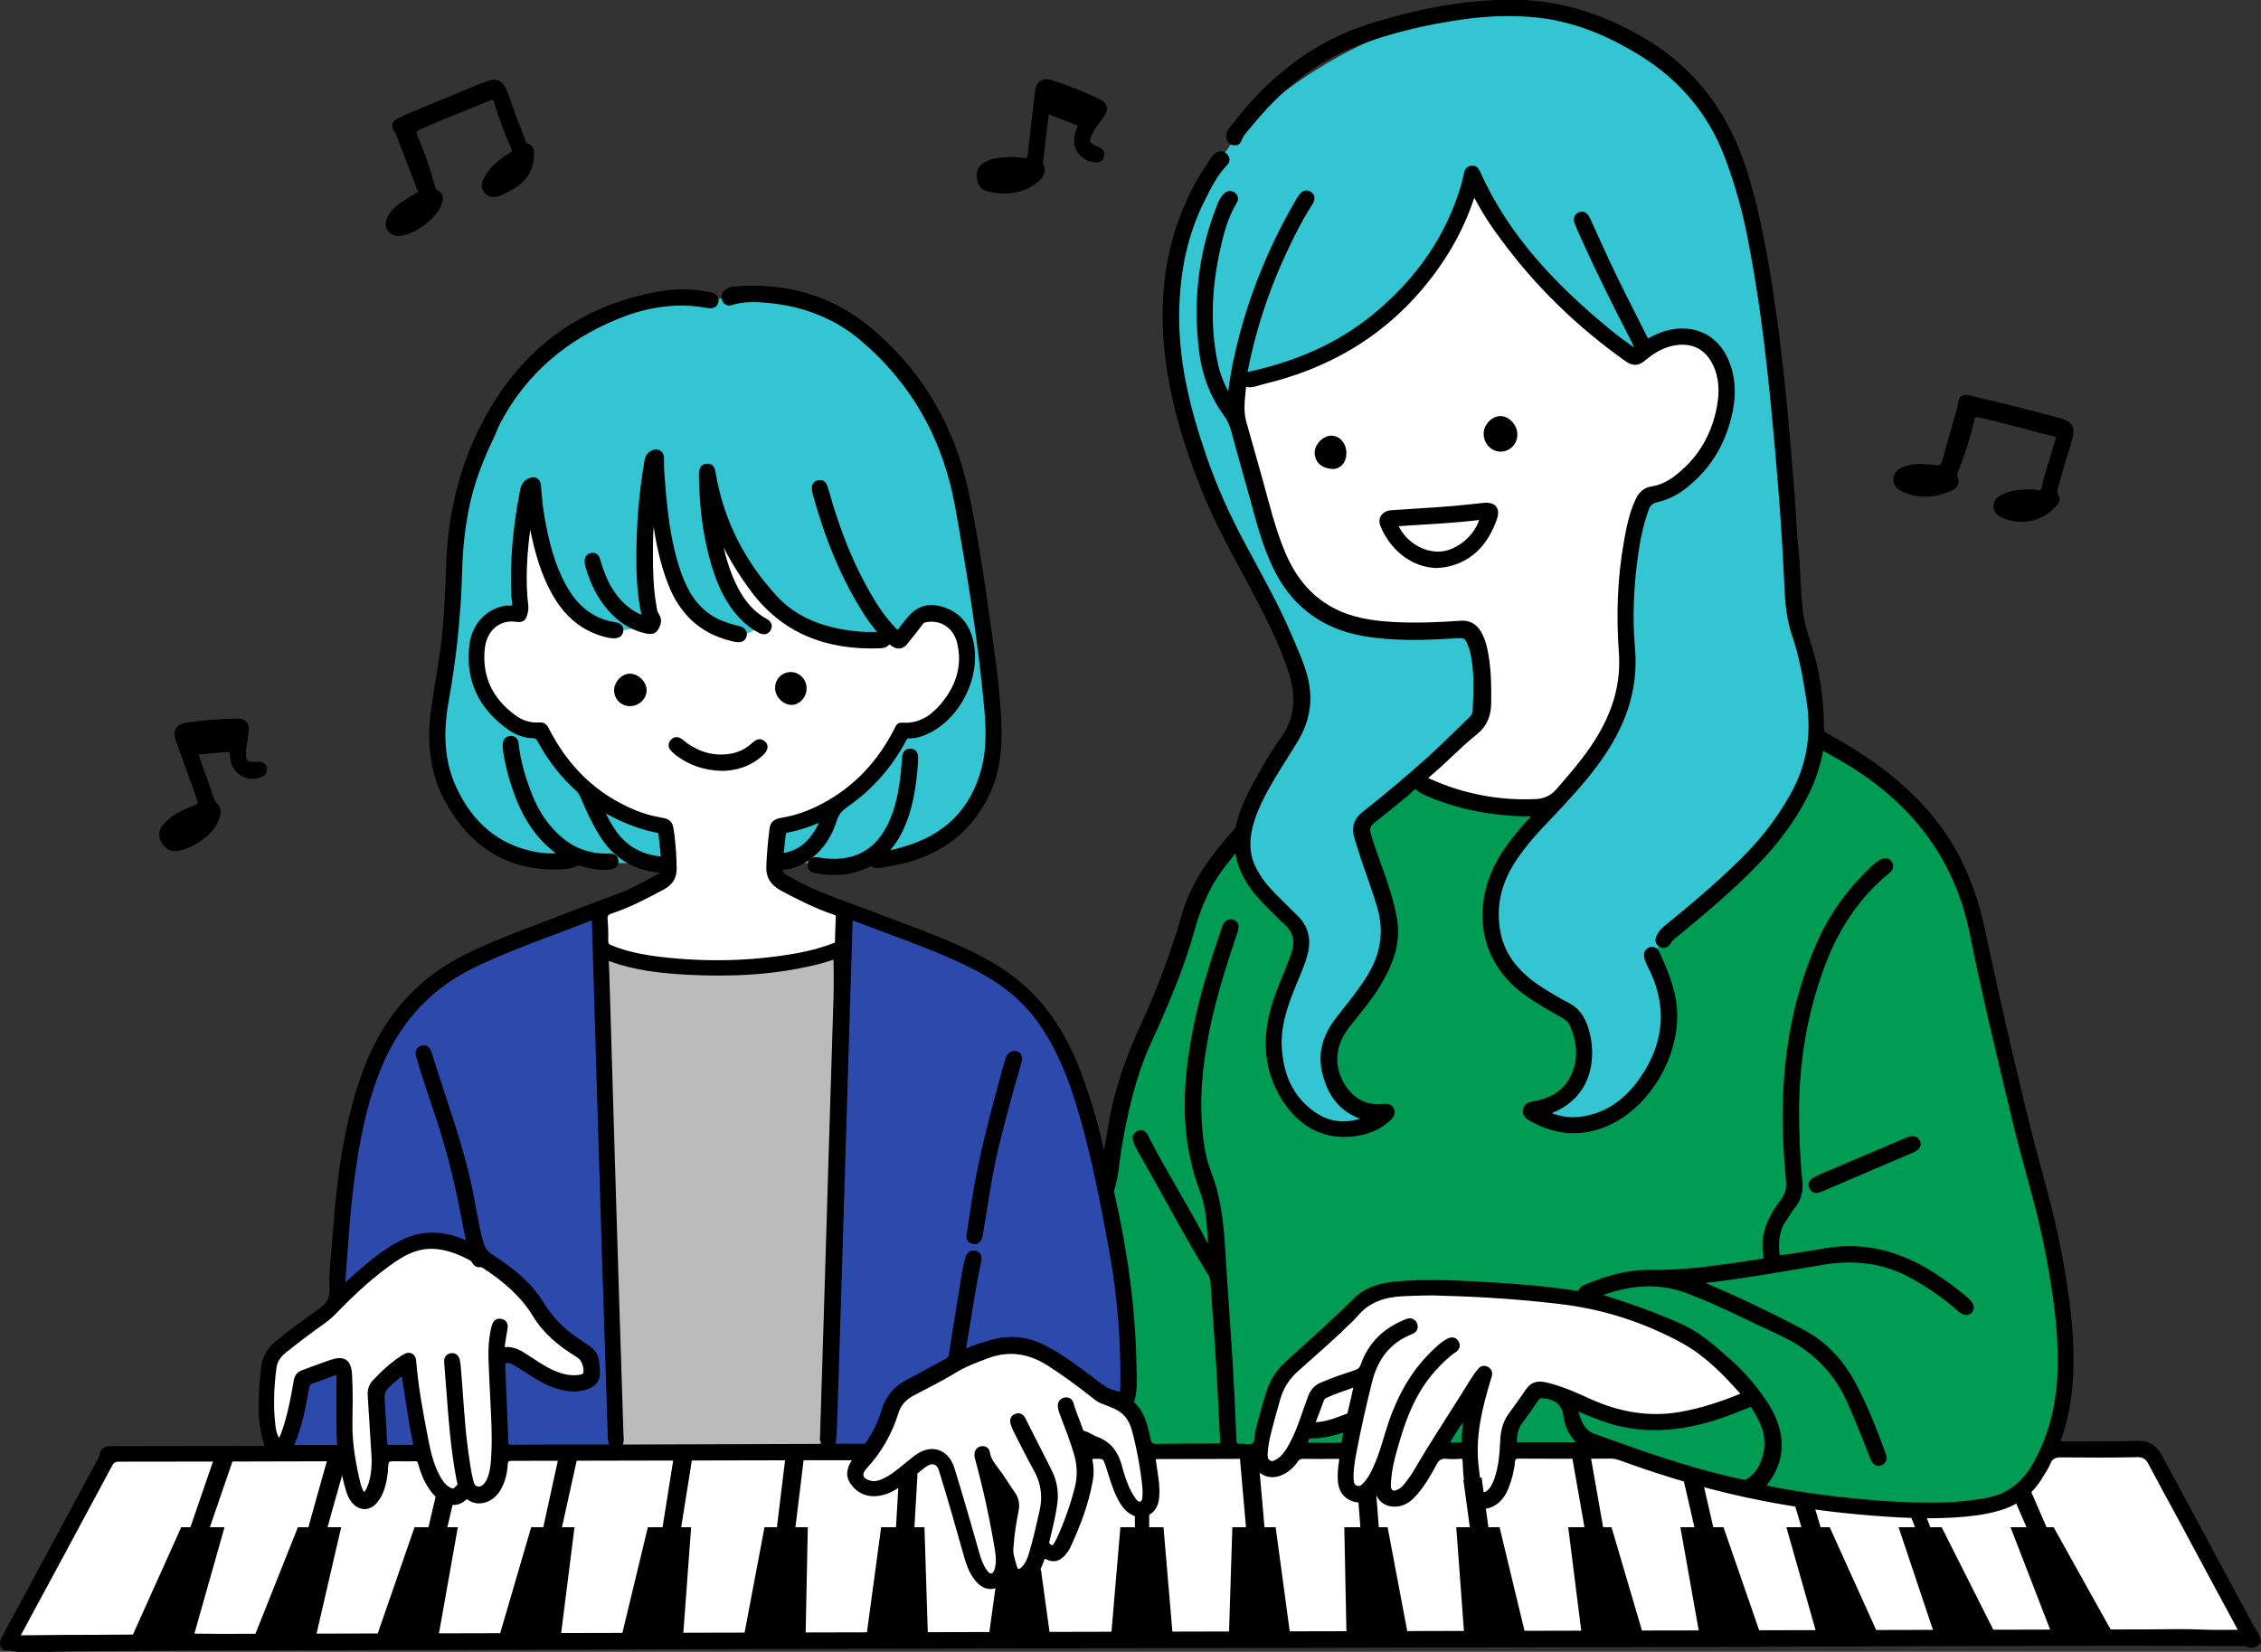 <?xml version="1.0" encoding="utf-8"?>
<!-- Generator: Adobe Illustrator 27.9.0, SVG Export Plug-In . SVG Version: 6.00 Build 0)  -->
<svg version="1.1" id="レイヤー_1" xmlns="http://www.w3.org/2000/svg" xmlns:xlink="http://www.w3.org/1999/xlink" x="0px"
	 y="0px" viewBox="0 0 1106.7 808.7" style="enable-background:new 0 0 1106.7 808.7;" xml:space="preserve">
<rect x="0" y="0" width="1106.7" height="808.7" fill="#333333" stroke="none"/>
<style type="text/css">
	.st0{fill:#33C6D2;}
	.st1{fill:#FFFFFF;}
	.st2{fill:#009C53;}
	.st3{fill:#2C4AAC;}
	.st4{fill:#BBBBBB;}
	.st5{fill:none;stroke:#000000;stroke-width:2;stroke-miterlimit:10;}
</style>
<g>
	<g>
		<path class="st0" d="M358.3,144.7c-3.9,2.3-12.3,1.5-12.3,1.5s-92.4-6.7-115.7,86.3l-8.3,44.6l-4,45.5l-3.8,44l6,21.1
			c0,0,5,14.8,16.3,22.1c11.3,7.3,31.7,12.5,31.7,12.5l18.9-2.1l10,2.1c0,0,11.6,0.9,18.4-0.6c6.9-1.5,11.7,2.1,11.7,2.1l56.3-2.1
			c0,0,12.1,1.3,17.9,1c5.8-0.2,20.1,0.2,20.1,0.2l7.4-4.2l5.6,1.5l28.8-9.4l18.1-22.9l6-22.9l-13.5-103.8l-13.4-52.1
			c0,0-19.8-31.7-26.7-36.9c-6.9-5.2-30.9-27.9-53.6-28.6C357.7,142.8,358.3,144.7,358.3,144.7z"/>
	</g>
	<g>
		<path class="st1" d="M406.7,466.8c0,0-86.8,15.7-109.6-1.1l-3.2-19.5l14.6-6.7l17.2-10.1v-24l-26.9-9.4L276,375.2l-9.9-17
			l-17.8-6.1L233.9,330l2.1-21.3l7.8-7.9l8.9-1.9l1.8-22.2l3.9-29.5l6,13.9l3.9,15.2l10.6,20.3l21.1,11.8c0,0,8.6,1.3,15.1-3.1
			l3.8-2.8l-3.1-14.3c0,0,0.9-38.8,1.1-39.2c0.1-0.4,3.7-8.9,3.7-8.9l4,27.5l9.1,20.6l9.7,15.8l16.4,6.5c0,0,7.1,1.8,12.7-5.1
			l-10.1-10.1l-11.2-26.4l-1.4-18.6l7.4,14.9l9.3,16.8l13.1,15l22.4,13.1l22,2.5l12.8-0.8l10.7-4.9l8.3-5.6l10.4,2.8l5.1,8.6
			l1.5,15.6l-2.6,12.8l-7.8,10l-15.3,5.8l-6.4,5.9l-7,9.7l-11.9,11.7l-8.5,9.7l-10.1,4.4l-16.7,6.1l-5.3,1.7l-0.6,16.5l1.4,7.1
			l31.7,17l-0.8,17.9l-5,1.5"/>
	</g>
	<g>
		<path class="st2" d="M543.8,573l13.7-50.9l20.5-61.3l15.6-35l14.4-18.4l84.3-27.1c0,0,37.1,21.7,67.1,16.1
			c30-5.6,128-35.4,128-35.4l37.5,23.4c0,0,35.7,32.1,40,59s29.2,125.5,29.2,125.5s19,70.9,17.3,96.8c-1.7,25.9-8.8,46.7-8.8,46.7
			l-12.9,19.2c0,0-31.7,11.1-48.4,8.1c-16.7-2.9-95.1-12.1-95.1-12.1l-68.7-20.4l-6.7,2.6l-141.2,1l-72.7-1.7l-5.1-28.9
			c0,0,0.8-53.2-10.8-101.5C541.2,572,543.8,573,543.8,573z"/>
	</g>
	<g>
		<path class="st0" d="M608.1,62.4c0,0-10.4,15.6-11.2,15.6s-12.5,22.5-12.5,22.5s-10,31.7-10.8,38.4c-0.8,6.7,2.2,49.2,2.2,49.2
			s12,50.3,23.6,68.4c11.7,18.1,33.9,61.7,33.4,62.6c-0.6,0.8,10.8,20.6,2.8,34.5c-8.1,13.9-23.4,41.4-23.4,41.4l-2.8,20.3
			c0,0-3.6,14.2,26.1,38.4l2.9,8.8l-10.3,23.8l-3.1,18.9l1.1,20.7l8.1,16c0,0,22.9,20.3,42,4.4c0,0-27.4-0.6-24.5-34.6l16.4-24.9
			c0,0,13.9-21.4,12.9-29.5c-1-8.1-14-51.7-14-51.7l27-24.2l15.8,8.3l37,5l11.4,0.1c0,0-50.7,45.5-19,81.3l31,20.7
			c0,0,8.9,18.8,4.9,25.6s-19.5,23.1-23.8,21.1c0,0,4.2,4.6,4.6,4.7c0.4,0.1,17.4,4,17.4,4s65.2-19.7,35.7-84.5l6.8-9.6l53.1-48.8
			l19.9-40.2v-19L878.7,294l-7-89.3c0,0-9.7-98.9-15.6-110.2c-5.8-11.2-25.4-82.1-105.7-89.2S608.1,62.4,608.1,62.4z"/>
	</g>
	<g>
		<g id="XMLID_00000068642333346073231040000014798353819045661617_">
			<g>
				<path d="M1105,801.2c0.1,1,1.4,1.9,0.3,3c-1.3,1.2-2.9,1.9-4.5,1.2c-1.3-0.6-2.5-0.6-3.7-0.6c-84.5-0.4-169.1,0.2-253.6,0.4
					c-244.7,0.5-489.4,1-734.1,1.7c-32.8,0.1-65.6,0.2-98.3,0.9c-2.8,0.1-5.2-1.1-8-0.9c-1.8,0.1-2.6-2.4-1.5-4.5
					c1.6-3.2,3.4-6.4,5.1-9.5c14-26,28-51.9,42-77.9c0.4-0.8,1-1.5,1.1-2.3c0.2-3.3,2.2-3.8,5-3.8c24.3,0,48.6-0.1,72.9-0.1
					c1.1,0,2.2,0,3.4,0c-4.9-12.9-3.4-25.8-2.3-38.8c0.5-5.1,2.7-9.1,6.6-12.4c6.9-5.7,14.1-10.9,21.4-16.1c3.3-2.4,5.8-5,5.6-10
					c-0.5-9.3,1-18.5,1.6-27.7c1.1-15.2,2.6-30.4,5.5-45.4c3.1-16,7.3-31.7,14.6-46.4c9.8-19.8,24.8-34.3,44.5-44.1
					c15.9-7.9,32.6-13.5,49.1-20c8.6-3.4,17.3-6.5,26-9.8c6.4-2.4,12.2-5.9,18.2-9c0.5-0.2,0.9-0.5,1.3-0.9c0.5-0.4,1-0.8,0.9-1.5
					c-0.2-0.8-1-0.5-1.5-0.6c-12.5-1.2-21.9-7.3-28.4-18c-3.6-5.9-6.4-12.1-9.1-18.4c-0.5-1.1-1-2.1-1.9-3
					c-7.8-7-14.2-15.2-19.1-24.4c-0.8-1.5-1.6-2-3.3-2c-4.2-0.1-8.1-1.7-11.5-4.1c-13.8-9.8-20.4-23.1-18.5-40.1
					c1.1-9.7,7.3-16.6,15.8-18.5c0.2,0,0.3-0.1,0.5-0.1c1.5-0.5,3.7,0.6,4.5-0.9c0.6-1.1-0.1-3-0.2-4.5c-0.8-17.2,0.8-34.3,4.1-51.2
					c0.4-2.3,1-4.5,3.4-5.7c2.8-1.4,4.8-0.5,5,2.7c0.4,5.4,0.9,10.8,1.9,16.1c2,11.3,4.8,22.5,10.4,32.7
					c4.8,8.8,11.4,15.4,21.4,18.1c1.3,0.3,2.7,0.5,4,0.8c1.8,0.3,2.8,1.4,2.6,3.2c-0.2,1.8-1.6,2.5-3.3,2.6s-3.4-0.4-5.1-0.8
					c-10.4-2.9-18-9.4-23.5-18.5c-6.3-10.4-9.4-21.8-11.8-33.6c-0.3-1.4-0.6-2.7-1.1-4.1c-1.3,7.7-2.1,15.4-2.4,23.2
					c-0.2,6.3-0.1,12.7,0.7,19c0.2,1.8-0.3,3.4-0.8,5c-0.5,1.6-2,2-3.6,1.8c-8.7-1.5-15.8,4.2-16.9,13.9c-1.5,14.1,4,25.3,15.4,33.6
					c3.6,2.7,7.8,4,12.3,3.7c1.9-0.1,2.8,0.5,3.7,2.3c9.6,18.9,23.8,32.9,43.7,40.9c3.8,1.5,7.8,2.6,11.9,3.3c4.4,0.8,5,1.6,5.6,6
					c0.8,6,1.3,12.1,1.3,18.2c0,4.4-2.1,7.3-5.8,9.2c-8.2,4.4-16.5,8.8-25.4,11.7c-2.1,0.7-2.8,1.8-2.6,3.9
					c0.3,3.4,0.4,6.9,0.3,10.3c0,1.7,0.6,2.6,2.2,3.2c7.9,3.3,16.3,4.8,24.7,5.8c22.4,2.6,44.7,2.1,66.9-1.9
					c6.1-1.1,12-2.7,17.8-4.9c0.9-0.3,1.4-0.7,1.4-1.7c0.1-3.9,0.2-7.9,0.4-11.8c0.1-1.4-0.5-2-1.8-2.4c-8.8-2.9-17.1-7.2-25.3-11.5
					c-4.5-2.4-7.1-5.6-6.9-11c0.2-6.3,0.8-12.5,1.6-18.7c0.4-3.2,2.7-3.9,5.3-4.3c6.9-1.2,13.4-3.5,19.6-6.8
					c16.2-8.5,28-21.3,36.2-37.5c0.6-1.2,0.9-2.3,2.7-2.2c8.1,0.6,14.3-3.2,19.3-9c7.7-8.8,11.4-19,8.8-30.7
					c-1.8-8.3-8.5-12.8-16.3-11.5c-1.1,0.2-1.9,0.5-2.5,1.5c-2.4,3.2-4.8,6.2-7.3,9.3c-2,2.5-4.1,2.8-6.7,0.9c-1-0.7-1.6-1.3-2.7,0
					c-0.9,1-2.3,1-3.6,1.1c-25.5,0.9-47.1-7-62.6-28.2c-5.5-7.5-10.4-15.4-14.4-23.8c-0.4-0.8-0.8-1.7-1.7-2.4
					c0.5,2.2,0.9,4.5,1.5,6.7c0.6,2.3,1.2,4.6,1.9,6.9c0.7,2.3,1.5,4.6,2.4,6.8c3.7,8.9,8.6,16.8,17.4,21.6c1.6,0.9,2.3,2.4,1.3,4.1
					c-1,1.7-2.7,1.7-4.3,0.9c-4.9-2.5-8.8-6.2-12.2-10.5c-6.8-9-10.2-19.4-12.7-30.1c-2.7-11.6-3.8-23.4-4-35.2c0-0.4,0-0.9,0-1.3
					c0.1-2,0.6-3.9,3.1-3.9c2.4,0,2.8,1.7,3.1,3.6c3.9,23.3,14.2,43.4,30,60.7c9.2,10.1,21.3,15,34.6,17.1c4.7,0.7,9.4,1.2,14.1,1
					c0.9,0,1.9,0.2,2.9-0.6c-2.3-2.8-4.5-5.6-6.5-8.6c-12-18.5-19.9-38.7-25.7-59.8c-0.2-0.8-0.3-1.7-0.3-2.5c0-1.4,0.7-2.5,2.2-2.8
					c1.5-0.3,2.6,0.3,3.2,1.6c0.5,1.1,0.7,2.3,1.1,3.4c5.5,19.6,12.9,38.4,23.8,55.6c2.7,4.2,5.7,8.1,9.2,11.7
					c1.1,1.1,1.8,1.3,2.8-0.1c1.1-1.6,2.4-3.1,3.7-4.7c4.9-6.2,10.3-7.8,17.8-5.2c8.3,2.9,12.2,9.4,13.6,17.6
					c2.7,15.6-6.3,33.9-20.2,41.4c-3.4,1.8-6.9,3.2-10.8,3.1c-1.4,0-1.7,0.9-2.2,1.7c-6.8,12.7-16,23.3-27.8,31.6
					c-2.9,2-5,3.9-6.2,7.7c-2.1,6.8-5.8,13-11.6,17.6c-4,3.2-8.4,5.3-13.5,5.7c-1.9,0.2-1.5,1.3-1.1,2.3c0.6,1.6,2.2,2.1,3.5,2.9
					c13.5,7.9,28.4,12.4,42.9,18c15.8,6.1,31.9,11.6,47.2,19.1c10.3,5.1,19.9,11.1,28.1,19.3c11.9,11.9,19.6,26.3,25.2,42
					c4.3,12,8,24.2,10.4,36.8c0.1,0.7,0.3,1.3,0.9,2c0.5-2.7,1-5.3,1.5-8c0.5-2.7,1-5.4,1.4-8.1c2.8-17.4,8.7-33.8,16.1-49.7
					c8.1-17.5,14.7-35.6,20.1-54.2c4.5-15.6,14.1-28.1,24.6-39.9c0.6-0.7,1.3-1.3,1.5-2.3c2.4-11.1,8.2-20.6,13.7-30.3
					c2.5-4.5,5.3-8.8,8.3-13c7.5-10.4,7.5-21.6,3.8-33.1c-3.8-11.9-9.3-23-15-34.1c-8.1-15.6-17-30.8-24.1-46.9
					c-9.2-21-16.4-42.6-20.1-65.3c-4.8-29.9-2.7-59.2,10.8-86.9c3-6.1,6.5-11.9,10.4-17.5c0.6-0.9,1.3-1.9,2.3-2.4
					c1.6-0.7,3.1-0.5,4.2,0.9c0.9,1.1,1,2.5,0,3.5c-5.1,5.2-8.3,11.8-11.5,18.2c-8.1,16.1-11.6,33.2-12.3,51.1
					c-1.1,25.8,4.9,50.2,13.2,74.3c5,14.5,11.2,28.4,18.4,41.9c8.2,15.4,17,30.6,23.8,46.8c2.8,6.7,5.9,13.2,7.6,20.4
					c2.5,10.9,0.6,20.7-5.1,30.1c-6,9.9-12.6,19.4-17.6,29.9c-2.6,5.5-4.7,11.2-5.4,17.3c-0.6,5.8,0.3,11.3,3.2,16.4
					c2.5,4.5,5.7,8.6,9.4,12.2c3.5,3.5,7,7,10.6,10.5c5.3,5.2,6.5,11.5,4.5,18.5c-1.6,6-4.4,11.5-6.6,17.3
					c-3.6,9.1-6.5,18.3-5.9,28.2c0.8,13.1,5.4,24.4,16.5,32.2c8,5.6,16.6,6.1,26.1,2.5c-1.8-0.6-3.3-1-4.6-1.6
					c-9.6-4.2-14.3-12.2-16.4-21.9c-2.1-9.7,1.1-18.1,7-25.6c5.4-6.9,11-13.6,15.5-21.1c6.4-10.7,8.1-21.8,4.5-33.8
					c-2.3-7.7-5.1-15.3-7.7-22.9c-1.2-3.6-2.3-7.2-3.4-10.8c-1.5-4.8-0.3-8.6,3.8-11.8c10.8-8.5,21.3-17.4,31.5-26.5
					c7.2-6.5,14-13.4,21-20.1c1-1,1.5-2.1,1.6-3.4c0.5-9.9,1-19.7-1.3-29.5c-0.2-0.8-0.5-1.7-0.8-2.5c-1.7-4.6-2.6-5-7.4-4.7
					c-15.2,1-30.3,1.5-45.4-1.2c-20.3-3.7-34.6-15-43.3-33.6c-5.1-10.9-8-22.6-11.2-34.2c-3-10.7-6-21.3-8.9-32
					c-0.8-2.8-1.9-5.4-3.7-7.8c-6.9-9.4-10.7-20.2-12-31.7c-2.8-23.8-0.2-47.1,8.6-69.5c0.8-2.2,1.7-4.3,3.4-6
					c1.2-1.1,2.6-1.4,4-0.4c1.3,1,1.5,2.4,0.7,3.7c-4.4,7.2-6.5,15.3-8.3,23.4c-4,18.2-5,36.5-1.3,54.9c1.2,6,3.4,11.8,6.9,17.7
					c0.8-6.4,1.6-12.1,2.8-17.7c5.8-27.5,15.9-53.3,29.9-77.6c0.7-1.2,1.4-2.4,2.2-3.5c1.1-1.5,2.6-2.4,4.4-1.2
					c1.8,1.2,1.5,3,0.5,4.6c-3.5,5.3-6.4,10.9-9.3,16.6c-10.3,20.6-17.9,42.1-22.4,64.7c-0.4,1.7-0.7,2.8,2,2.2
					c22.4-5,43-13.6,60.8-28.2C694,137.2,708.9,116,716.4,90c0.5-1.8,0.8-3.7,1.3-5.5c0.3-1.4,1.3-2.2,2.7-2.4c1.5-0.1,2.4,0.7,3,2
					c14.3,32.2,38,56.6,64.7,78.5c3.4,2.8,7.1,5.4,10.7,8c0.5,0.4,1.1,1.1,1.8,0.4c0.5-0.5,0.2-1.2,0-1.7c-0.7-1.6-1.4-3.1-2.2-4.6
					c-8.5-16.4-16.6-32.9-24.2-49.7c-0.9-1.9-1.6-3.8-2.4-5.7c-0.7-1.8-0.7-3.5,1.3-4.4c2.1-0.9,3.3,0.4,4.2,2.2
					c3.1,6.9,6.2,13.7,9.4,20.6c5.9,12.8,12.5,25.2,18.7,37.8c0.7,1.5,1.3,1.3,2.5,0.7c4.2-2.3,8.6-3.9,13.4-4.3
					c10.3-0.8,18.9,4.2,23.3,13.6c4.2,8.9,4.3,18.3,2.1,27.7c-3.3,14.2-10.5,26-22,35c-4.1,3.2-8.7,5.6-13.8,6.7
					c-2.6,0.6-4,2-4.9,4.4c-2.5,7.1-4.1,14.3-5.1,21.7c-2.2,15.4-3,31-1.6,46.5c1.8,20.9-5.2,38.7-17.1,55.2
					c-7.4,10.2-16,19.3-24.6,28.4c-6.3,6.6-12.5,13.4-17.4,21.3c-6.2,9.9-8.8,20.6-7.1,32.2c1.8,12.5,9.1,21.4,19.2,28.3
					c5,3.4,10.2,6.4,15.5,9.2c2.8,1.5,4.9,3.6,6.4,6.2c5,8.8,6.8,26-2.5,36.9c-3.2,3.8-7.1,6.6-11.8,8.5c-0.8,0.3-1.7,0.7-3,1.3
					c5.4,2.3,10.5,3.4,15.9,2.8c13.6-1.4,23.4-8.9,30.9-19.7c12.2-17.7,13.6-36.4,3.6-55.6c-0.7-1.4-1.5-2.9-1.6-4.6
					c-0.1-1.5,0.6-2.7,2.1-3.2c1.6-0.5,2.7,0.2,3.4,1.6c3.5,7.6,6.8,15.3,8.2,23.7c4,25.8-14.2,55.5-38.5,62.3
					c-11.2,3.1-21.6,1.2-31.5-4.4c-1.8-1-3.4-2.3-2.9-4.6c0.4-2.3,2.3-2.8,4.2-3.1c7.6-1.4,14.3-4.6,18.3-11.6
					c4.9-8.8,4.2-17.8,0.4-26.8c-0.8-2-2.5-3.4-4.5-4.5c-5.7-3.2-11.3-6.4-16.7-10.1c-24.4-16.7-25.9-43.4-15.3-63.9
					c4.4-8.5,10.6-15.8,17.1-22.8c0.5-0.5,1.2-0.9,1.4-2c-6,0.2-11.8-0.2-17.7-0.8c-11.9-1.4-23.4-4.2-34.5-9
					c-0.9-0.4-1.7-0.9-2.5-1.2c-1.4-0.5-2.4-2.5-3.8-2.1c-1.4,0.4-2.4,1.9-3.6,2.9c-5.6,4.6-11.1,9.2-16.8,13.6
					c-2.3,1.8-2.9,3.7-2.1,6.4c2.4,8.3,5.7,16.4,8.4,24.6c1.8,5.6,3.4,11.1,4.4,16.9c2,11.9-2.1,22.3-8.1,32.2
					c-4.1,6.7-9.1,12.7-14,18.8c-3.5,4.4-6.3,9.1-7,14.9c-1.4,11.1,6.3,23.1,16.2,25.3c2.5,0.6,4.9,0.5,7.4,0.3c1.6-0.1,3.2,0,4,1.7
					c0.9,1.8,0,3.2-1.2,4.4c-5.1,5-11.5,7.2-18.3,7.9c-14.8,1.5-25.6-5.4-33.3-17.3c-9-14.1-9.8-29.5-5.2-45.3
					c1.9-6.4,4.6-12.6,7.1-18.8c0.8-2.1,1.6-4.1,2.4-6.2c2.3-6.2,1.6-11.8-3.7-16.3c-2.2-1.9-4.1-4.1-6.2-6.1
					c-8.6-8.2-16.1-17.1-17.5-29.9c-2.3,2.3-3.7,4.7-5.5,6.8c-8,9.7-12.9,21-16.2,33c-5.3,19.1-13.2,37.3-21.4,55.3
					c-7.5,16.5-11.4,34.1-14.4,51.9c-1.1,6.7-1.4,13.5-3.5,20c-0.3,0.9,0.1,1.9,0.3,2.8c6.3,27.9,10.2,56,10.6,84.6
					c0.1,5.4,0.5,10.8-1.1,16.1c-0.2,0.6,0,1,0.4,1.4c5,4.7,6.2,11.2,7.6,17.4c0.5,2.4,1.4,3.1,3.9,3.1c10-0.2,19.9-0.2,29.9-0.2
					c1.8,0,2.3-0.5,2.2-2.4c-0.7-14.9-1.4-29.8-2.4-44.7c-0.8-11-1.6-22.1-2.3-33.1c-0.1-1.6-0.6-3-1.5-4.3
					c-12.1-19.6-22.6-40-34.1-59.9c-0.9-1.5-1.6-3-2.2-4.6c-0.6-1.7-0.4-3.3,1.5-4.1c1.9-0.8,3.1,0.2,3.9,1.9
					c9.2,18,20.1,35,29.3,52.9c0.5,0.9,0.9,2,2,2.9c-0.5-10.2-0.6-20.2-4.2-29.6c-9.8-25.7-8.5-51.9-3.4-78.1
					c3.3-17,8.5-33.5,14.1-49.9c0.3-0.8,0.6-1.6,1.1-2.3c0.8-1.2,2-1.6,3.4-1.2c1.4,0.5,2,1.7,1.8,3.1c-0.1,0.9-0.4,1.8-0.7,2.7
					c-6.1,18-11.8,36.2-14.9,55c-2.9,16.9-3.7,33.9-0.8,51c0.7,3.9,1.8,7.7,3.2,11.4c4.4,11.4,5.8,23.4,6.6,35.5
					c1.2,19.9,2.7,39.7,3.9,59.6c0.7,11.9,1.2,23.8,1.7,35.7c0.1,2,0.6,2.8,2.7,2.6c2.3-0.2,5.1,0.8,6.8-0.4
					c1.7-1.2,1.2-4.1,1.7-6.3c1.5-6.3,3.3-12.6,5.2-18.8c1.8-5.8,4.8-10.8,9.3-14.9c11.4-10.2,22.8-20.4,33.6-31.1
					c5.8-5.7,13.2-7.4,20.9-8c14-1.2,28-0.5,41.9,0.3c15.1,0.8,30.1,2,45.1,4.3c1,0.2,1.8,0.2,2.3-1c0.5-1.2,1.6-1.7,2.8-2.2
					c10-4.1,20.2-7.2,31.2-7c13.7,0.2,27.3-1.4,40.8-3.3c4.7-0.7,9.5-1.5,14.2-2.2c1.4-0.2,1.8-0.7,1.5-2c-2-10.4,2-19,8.1-27
					c2.3-3,3.3-6.1,2.9-10c-1.1-12-1.8-24.1-1.6-36.2c0.5-27.6,5.3-54.4,16.5-79.8c5.9-13.5,14.3-25.4,24.9-35.7
					c1.8-1.8,3.7-3.6,6-4.8c1.5-0.7,3-0.9,4.1,0.7c1,1.5,0.6,3-0.8,4.1c-15.7,12.7-25.9,29.1-32.7,47.8c-8.1,22.4-11.9,45.5-12,69.3
					c0,11.5,0.4,23,1.6,34.4c0.5,4.8-0.4,9-3.5,12.7c-1.6,2-2.8,4.3-4.3,6.4c-3.6,5.2-3.9,11-3.4,17c0.1,1.6,0.8,1.5,2,1.4
					c6.9-1.1,13.9-2,20.8-3.3c19.3-3.5,36.7,1.2,53,11.5c5.7,3.6,11,7.6,16.2,11.9c0.5,0.4,0.9,0.8,1.3,1.2c2,2,2.4,3.7,1.1,5.1
					c-1.3,1.4-3.1,1.1-5.2-0.7c-7-6.2-14.7-11.5-22.9-16.1c-13.9-7.8-28.5-9.5-44-6.9c-17.5,2.9-35,6.1-52.6,8.3
					c-2.6,0.3-5.3,0.6-8,1c0.6,1,1.6,1,2.4,1.4c16.4,6.9,32.5,14.6,48.3,23c10.8,5.7,18.7,14.3,24.6,25c6.1,11.2,10.6,23,15,34.9
					c0.7,1.9,0.7,3.6-1.4,4.6c-1.7,0.8-3.3-0.2-4.2-2.6c-3.6-9.4-7.3-18.7-11.4-27.9c-7-15.4-18.3-26.2-33.6-33.2
					c-15.1-6.9-29.9-14.7-45.4-20.5c-15-5.7-29.5-3.8-43.9,1.7c-0.1,0.1-0.3,0.2-0.6,0.5c1.5,0.3,2.8,0.5,4.1,0.9
					c12.7,4,25.2,8.4,37.4,14c8.6,3.9,15.3,9.9,22.1,15.9c6.9,5.9,13,12.8,18.1,20.3c3.4,4.9,6.1,10.2,7.3,16.1c1.8,9-0.5,17-6,24.2
					c-1.4,1.9-1.2,2.2,1,2.7c17.7,3.5,35.5,5.7,53.5,7.1c11.1,0.9,22.3,1.3,33.4,0.9c6.3-0.2,12.6-0.9,18.9-1.9
					c11.2-1.9,19.1-7.7,24.7-17.7c8.6-15.2,12-31.4,12.2-48.6c0.3-18.3-2.5-36.2-5.8-54.1c-3.9-21.1-10.5-41.6-15.6-62.4
					c-7.6-31.4-15.2-62.9-21.6-94.6c-7.5-37.4-28.8-64.6-60.9-84c-4-2.4-8.2-4.7-12.3-7c-0.1,0-0.2,0-0.4,0
					c-1.2,6.7-3.1,13.3-5.9,19.5c-6.4,13.8-15.3,25.8-25.8,36.7c-12.3,12.8-26,24.2-39.7,35.5c-1.3,1-2.5,2.1-3.4,3.5
					c-0.9,1.5-2.3,2.2-3.9,1.3c-1.8-0.9-1.9-2.5-1.1-4.2c0.7-1.7,1.9-3,3.3-4.2c12.8-10.4,25.4-21,37.2-32.6
					c9.8-9.6,18.2-20.3,24.9-32.3c8.2-14.6,10.7-30.1,8-46.7c-1.7-10.8-3.5-21.6-7.1-32c-3.4-9.8-3.5-20.1-4-30.3
					c-1.3-27.2-3.6-54.3-6.2-81.3c-2.8-28.6-6.3-57.1-12-85.3c-2.5-12.2-5.9-24.1-10.2-35.8c-8.9-24.3-25.1-42.2-47.5-54.7
					C783.8,15,768.8,9.4,752.5,7.6c-12.2-1.3-24.3-0.8-36.5,0.9c-17.8,2.5-35.2,6.5-52.1,13c-21.3,8.3-38.1,22.5-52.3,40
					c-1.8,2.2-4,4.3-4.9,7.1c-0.5,1.4-1.8,1.8-3.2,1.4c-1.5-0.4-2.2-1.6-2.3-3.1c-0.2-2.1,1.3-3.5,2.4-5
					c17.9-23.4,39.9-41.1,68.6-49.8c23-7,46.4-11.7,70.6-11.2c21.3,0.4,40.7,6.9,59.1,17.2c27.8,15.5,44.6,39.3,53.4,69.5
					c5.1,17.3,8.4,35,11.2,52.8c5.3,33.6,8.2,67.4,10.9,101.3c0.7,8.9,0.9,17.8,1.9,26.7c1.2,11.2,0.8,22.5,2.6,33.6
					c0.7,4.5,2.1,8.8,3.5,13.2c4.5,13.5,6.3,27.4,6.4,41.5c0,1.3,0.1,2,1.6,2.9c20.3,11.2,39.2,24.3,53.7,42.9
					c12.2,15.6,19.3,33.3,23.4,52.4c7.1,33.1,14.6,66.2,22.8,99c4.9,19.4,10.8,38.6,14.6,58.4c3.7,19.8,6.7,39.6,5.9,59.8
					c-0.4,10.9-2.1,21.7-5.8,32c-0.8,2.1-0.5,2.6,1.8,2.6c12.1-0.1,24.2,0.1,36.3-0.3c5.7-0.2,9,2.3,11.4,6.9
					c10.2,19,20.5,38,30.7,57.1c4.8,9,9.7,18,14.5,26.9C1103.5,798.5,1104.8,799.6,1105,801.2z M1096.8,798.8
					c-0.4-0.9-0.7-1.6-1-2.2c-9.7-18-19.4-35.9-29-53.9c-4.8-8.8-9.6-17.6-14.3-26.5c-1.4-2.7-3.1-4-6.4-3.9
					c-12.3,0.3-24.7,0.2-37.1,0.1c-3.1,0-5.1,0.6-6.3,3.7c-0.9,2.3-2.4,4.3-3.7,6.5c-4.9,8.4-12.1,13.6-21.4,16.1
					c-6.8,1.9-13.8,2.7-20.8,3.1c-13.9,0.9-27.8,0.1-41.7-1c-17.3-1.4-34.4-3.7-51.5-7c-23.9-4.6-47.1-11.4-69.9-19.7
					c-1.9-0.7-3.7-1.2-5.8-1.1c-14.8,0.1-29.7,0.1-44.5,0c-2.2,0-2.7,0.8-2.9,2.8c-0.4,4.3-1.5,8.4-3.1,12.4
					c-1.3,3.2-3.2,6.1-6.3,7.9c-4.9,3-9.9,1.2-11.9-4.1c-0.4-1-0.7-2.1-0.9-3.2c-1-4.6-1.2-9.2-1.4-13.8c-0.1-1.4-0.5-2-1.9-1.9
					c-2.3,0.1-4.7,0.3-6.9,0c-2.9-0.3-4.5,0.8-5.8,3.3c-3.1,5.7-6.3,11.4-10.9,16.1c-2.8,2.9-6.3,4.5-10.4,3.9
					c-3.9-0.6-6.1-3.1-7.2-7.1c-0.6,0.4-0.8,1-1.2,1.4c-2.9,3.1-6.3,4.8-10.6,3.1c-4.4-1.7-6.1-5.3-6.2-9.8
					c-0.1-2.9,0.1-5.7,0.6-8.5c0.4-2.1-0.4-2.4-2.2-2.4c-5.4,0.1-10.8,0.1-16.2,0c-1.7,0-2.7,0.5-3.6,1.8c-2.2,3.1-4.9,5.5-8.6,6.7
					c-5.1,1.6-10.3-1-11.4-6.2c-0.5-2.1-1.4-2.3-3.1-2.3c-14.4,0.1-28.8,0.1-43.3,0.1c-3.6,0-3.5,0-3,3.4c0.8,5.7,2,11.3,1.3,17.1
					c-0.4,3.3-2,6.1-5.3,7.4c-3.4,1.3-6.4,0.1-9-2.2c-2-1.8-3.3-4.1-4.5-6.6c-2.3-4.7-3.6-9.6-5.2-14.5c-1.6-4.8-1.7-4.8-6.7-4.7
					c-1.7,0-2.1,0.6-1.8,2.1c0.6,3.1,0.7,6.3,0.1,9.5c-2,11.2-6,21.8-10.8,32.1c-0.7,1.5-1.7,3-2.9,4.2c-2.3,2.3-4.5,2.9-7.4,1.5
					c-1.8-0.9-2.3-0.2-2.8,1.3c-1.1,3.3-2.7,6.3-5.4,8.6c-3.6,3-7.1,3.2-10.8,0.5c-0.8-0.6-1.1-0.7-1.8,0.1
					c-5.2,5.5-10.5,5.1-14.8-1.2c-2.1-3-3.3-6.4-4.3-9.9c-4-14.2-8-28.4-12.4-42.5c-1.1-3.5-4-4.6-7.1-2.7c-1.3,0.8-2.5,1.8-3.7,2.8
					c-3,2.4-6,4.8-9.2,7.1c-3.1,2.2-6.4,4-10.2,4.6c-5.3,0.9-9.8-0.9-12.9-5.1c-3-4-1.7-7.9,1-11.6c0.1-0.2,0.2-0.4,0.4-1
					c-7.4,0-14.5,0-21.6,0c-48.8,0.1-97.5,0.2-146.2,0.3c-2.1,0-2.9,0.5-3.1,2.8c-0.2,4.3-1.3,8.5-3.5,12.2
					c-2.8,4.8-9.3,7.9-14.5,4.2c-1.1-0.8-1.6-0.3-2.4,0.4c-2.9,2.5-6,2.5-9.3,0.9c-3-1.5-5.3-3.8-7.1-6.6c-2.4-3.6-4-7.6-5.1-11.8
					c-0.4-1.4-1-2-2.5-1.9c-2.9,0.1-5.8,0-8.8,0c-5.1,0-5.1,0-5.4,5.2c0,0.3,0,0.5,0,0.8c-0.7,5.2-1.6,10.4-5.1,14.6
					c-3.2,3.9-7.8,3.7-11-0.3c-1.2-1.6-2-3.4-2.5-5.3c-1.2-4-2.2-8.1-2.7-12.3c-0.3-2.2-1.1-2.7-3.3-2.7
					c-35.4,0.1-70.7,0.2-106.1,0.2c-2.2,0-3.3,0.8-4.3,2.7c-14.6,27.2-29.2,54.4-43.9,81.5c-1.5,2.9-1.5,2.9,1.8,2.8
					c23.6-0.4,47.2,0,70.8-0.7c8.3-0.3,16.6,0,25,0c96.9-0.2,193.8-0.5,290.7-0.7c217.8-0.5,435.7-1,653.5-1.5
					c8.7,0,17.3-0.3,26,0.1C1084,799.1,1090.3,798.8,1096.8,798.8z M864.1,712.1c2.2-9-1.4-16.5-6.1-23.7c-0.7-1.1-1.4-0.4-2.2-0.1
					c-4.7,1.8-9.4,3.8-14.2,5.4c-19.3,6.4-38.7,8.1-58.2,0.7c-4-1.5-7.9-3.1-12.4-4.9c1.9,5.7,2.9,11.3,9.1,13.5
					c4.7,1.7,9.4,3.3,14,5c19.2,6.9,38.6,13.1,58.6,17.4c0.8,0.2,1.5,0.4,2.4-0.1C860.3,722.3,862.7,717.5,864.1,712.1z
					 M852.3,683.3c1.6-0.7,0.8-1.3,0.2-2c-8.5-9.5-17.3-18.5-28.6-24.7c-19.1-10.4-39.5-16.9-61.1-19.3c-18.3-2.1-36.6-3.4-55.6-3.8
					c-6.5-0.4-13.6-0.1-20.7,0.2c-9,0.4-17,3-23,10.2c-1.5,1.8-3.3,3.3-4.9,4.9c-7.8,7.7-16.1,14.7-24.2,22
					c-4.2,3.8-7.1,8.3-8.7,13.7c-1.6,5.6-3.2,11.2-4.6,16.9c-0.9,3.5-1.6,7-1.7,10.6c0,1.6,0,3.1,1.7,4c1.6,0.9,3,0.1,4.3-0.7
					c3.2-2,5-5.2,6.7-8.3c4-7.4,6.1-15.4,9.1-23.2c1.1-2.8,2.9-4.8,5.6-5.9c5.4-2.4,11.1-4.2,16.7-6.1c1.8-0.6,2.7-1.5,3.4-3.3
					c3.6-10.5,11-17.4,21.1-21.5c1.8-0.8,3.7-0.8,4.6,1.4c0.8,2-0.3,3.3-2.1,4c-11.1,4.4-17.2,12.9-20,24.1
					c-2.9,11.7-5.6,23.5-7.8,35.4c-0.8,4.3-1.5,8.6-1.2,13c0.1,1.7,0.7,3,2.5,3.6c1.6,0.5,2.8-0.4,3.8-1.5c1.7-1.8,3-3.7,4.1-5.9
					c3.2-6.4,5.2-13.2,7.2-20c4.5-14.7,11.2-28.2,22.5-39c2.1-2,4.2-4.1,6.8-5.5c1.6-1,3.4-1.2,4.5,0.6c1.1,1.8,0.3,3.3-1.4,4.3
					c-3.5,2.4-6.4,5.4-9.3,8.5c-9.5,10.3-14.6,22.9-18.4,36.1c-2,6.8-3.9,13.7-4.1,20.9c-0.1,3.6,1.9,4.8,5.1,3.1
					c1.3-0.7,2.4-1.7,3.3-2.9c1.4-1.9,3-3.8,4.2-5.9c7.6-13,15.8-25.5,23.8-38.2c2.6-4.1,4.9-8.3,7.9-12c0.9-1.2,2.2-1.7,3.6-1
					c1.6,0.8,1.9,2.1,1.5,3.7c-0.1,0.4-0.3,0.8-0.4,1.2c-4.3,14.4-8,28.9-5.9,44.2c0.5,3.4,0.5,6.9,1.5,10.2
					c0.8,2.5,2.2,2.9,4.2,1.2c2.1-1.8,3.1-4.2,4-6.8c1.7-5.3,2.4-10.9,2.6-16.4c0.2-5,0.7-9.9,3.8-14.2c3-4.1,5.9-8.2,8.8-12.4
					c2.1-3.1,4.9-3.8,8.5-3c7.6,1.7,14.5,4.8,21.5,8c14.1,6.4,28.8,9.2,44.3,6.6C832.7,690.5,842.6,687.3,852.3,683.3z M841.2,199.3
					c1.4-7.5,1.1-14.9-2.5-21.8c-3.7-7-10-10.3-17.9-9.4c-6.3,0.7-11.5,3.7-16.3,7.7c-3.1,2.6-5.2,2.7-8.5,0.4
					c-23.4-16.6-43.8-36.3-60.8-59.5c-5-6.8-9.5-14-13.7-22c-0.4,1.1-0.7,1.7-0.9,2.2c-5.4,16.4-14,30.9-25,44
					c-20.5,24.3-46.7,39.1-77.4,46.4c-2.7,0.7-5.4,2-8.3,1.3c-1-0.2-1,0.6-1,1.1c-0.5,5.8-1.5,11.6,0.2,17.4
					c2.7,9.3,5.2,18.6,7.9,28c3.4,12.2,6.3,24.6,11.3,36.3c4.9,11.5,12.3,21,23.5,27.1c9.4,5.1,19.6,6.6,30,7.2
					c11.1,0.6,22.1,0.2,33.2-0.6c4.1-0.3,6.9,1.4,9,4.8c1.3,2.2,2.2,4.6,2.8,7.1c2.1,9.1,2.2,18.4,2.1,27.6
					c-0.1,5.8-2,10.6-6.5,14.2c-7.9,6.3-14.8,13.8-22.6,20.3c-2.5,2.1-2.6,2.3,0.4,3.6c16.4,7.3,33.7,10.5,51.6,9.7
					c4.3-0.2,7.9-1.8,10.9-5.3c5.9-6.8,11.8-13.6,16.9-21.1c9.4-13.9,15-28.8,13.8-46.1c-1.3-18.1-0.8-36.2,2.4-54.1
					c1.2-7,2.6-14,5.6-20.5c1.4-3.1,3.5-5.5,7.3-6c4.8-0.7,9.1-3.2,12.8-6.2C832.3,224.4,838.8,212.9,841.2,199.3z M743,707.2
					c10.3,0,20.5,0,30.8,0c-4.3-3.8-6.8-8.6-7.5-13.7c-0.9-6.6-4.5-9-10.4-9.8c-1.6-0.2-2.7-0.2-3.7,1.3c-2.6,3.9-5.4,7.7-8.1,11.5
					c-1.9,2.7-2.6,5.7-2.6,9C741.4,706.7,741.7,707.2,743,707.2z M716.5,705.8c-0.1-4.7,0.5-9.2,1.4-13.8c-3.5,4.8-6.8,9.7-10,15.2
					c2.7,0,4.8,0,6.9,0C715.9,707.2,716.5,706.9,716.5,705.8z M660.6,692.1c1-4.6,2.1-9.3,3.2-14.4c-5.3,2.2-10.5,3.5-15.2,5.9
					c-0.9,0.5-1.4,1.2-1.7,2.1c-1.2,3.2-2.3,6.4-3.6,9.6c-0.8,2-0.1,2,1.7,1.9c5.2-0.4,9.9-2.4,14.7-4.2
					C660.1,692.8,660.5,692.6,660.6,692.1z M657.5,706.4c0.4-2.1,1.2-4.1,1-6.4c-5.7,1.9-11.2,3.3-17.1,3.2c-1.9,0-2,2.1-2.2,3.3
					c-0.2,1.4,1.4,0.7,2.1,0.8c4.7,0.1,9.4,0,14.1,0C656.2,707.3,657.3,707.6,657.5,706.4z M560.1,732.4c0.1-1.4,0.1-2.9,0-4.4
					c-1-9.6-2.7-19-5.2-28.3c-1.5-5.6-4.7-9.6-10.2-11.7c-1.5-0.6-3-1.3-4.5-1.8c-1.5-0.5-2.8-1.2-4-2.2
					c-7.5-5.9-15.1-11.6-23.1-16.7c-9.5-6-19.3-7.5-29.9-3.6c-5.6,2.1-11.2,4.2-16.4,7.4c-6.5,4-13.5,7.4-20.3,11
					c-3.8,2-6.5,5-7.8,9.1c-3.1,10.1-8.2,19-15.4,26.8c-3.2,3.5-2,6.6,2.6,7.6c2,0.5,3.9,0.1,5.8-0.7c2.5-1.1,4.9-2.5,7-4.2
					c3.3-2.5,6.4-5.2,9.7-7.7c7.4-5.5,15-2.9,17.7,5.7c4.3,13.9,8.3,27.9,12.3,41.9c0.8,2.9,1.8,5.7,3.6,8.2
					c0.8,1.1,1.6,2.4,3.2,2.2c1.7-0.3,2.2-1.8,2.6-3.2c0.8-3,0.6-6.1,0.1-9.2c-2.4-14.6-5.5-29.1-9.4-43.5c-0.3-1.2-0.8-2.5-0.6-3.8
					c0.3-1.5,1.2-2.5,2.7-2.6c1.5-0.1,2.6,0.7,2.8,2.1c0.5,3.2,2.2,5.5,4.1,8c3,3.8,5.5,8.1,8.3,12.1c1.8,2.5,2.3,5.2,1.7,8.3
					c-1.1,5.8-2.2,11.6-2.5,17.8c-0.5,3.3,0.7,6.5,1.6,9.8c0.7,2.6,2.1,2.9,4,1.1c2-1.9,3-4.4,3.8-6.9c2.1-6.8,3.6-13.7,5.2-20.7
					c1.9-7.8,0.8-14.9-3.2-21.8c-3.4-6-6.4-12.3-9.6-18.5c-0.5-1.1-1-2.2-1.3-3.3c-0.4-1.7,0-3.1,1.8-3.7c1.7-0.6,2.8,0.2,3.6,1.7
					c4.3,8.6,8.7,17.1,13,25.7c2.3,4.7,3.2,9.7,2.6,15c-0.8,6.4-2.4,12.6-3.9,18.9c-0.4,1.6,0.2,2.1,1.4,2.8c1.4,0.8,2,0,2.6-1
					c0.5-0.9,1.1-1.8,1.5-2.7c3.7-8.1,6.7-16.5,8.9-25.2c1.3-5.3,1.2-10.5-0.2-15.8c-1.9-6.8-4.5-13.3-7-19.9
					c-0.5-1.3-1-2.6-1.1-3.9c-0.2-1.7,0.6-3.1,2.4-3.5c1.8-0.4,3,0.6,3.4,2.3c1.1,4.2,3,8,4.3,12.1c0.3,0.8,0.5,1.7,1.5,1.9
					c2.2,0.5,4,2,6.1,2.8c6.5,2.3,10,7.1,11.7,13.6c1.1,4.2,2.4,8.4,4.4,12.3c0.7,1.4,1.5,2.7,2.4,4c0.8,1.1,1.9,2.3,3.4,1.9
					C559.8,735.4,560,733.8,560.1,732.4z M549.3,677.4c0.2-21.8-1.5-43.4-5.4-64.8c-4.5-24.7-9.2-49.5-16.7-73.6
					c-4.5-14.4-10.3-28.2-19.3-40.4c-9.2-12.4-21.6-20.7-35.3-27.2c-17.3-8.2-35.4-14.3-53.3-21.2c-3-1.1-3-1.1-3.1,2.1
					c-1.2,39-2.4,78-3.6,117.1c-1.3,41.9-2.5,83.9-3.9,125.8c-0.1,4.1,0.1,8.2-1,12.6c5.2,0,10.1,0,15.1,0c1.2,0,1.6-0.7,2.2-1.5
					c3.2-4.8,5.8-9.9,7.4-15.5c2-6.8,6.1-11.5,12.4-14.7c6.3-3.2,12.3-6.7,18.6-10c1.2-0.6,1.8-1.4,2-2.7c1.7-11,3.5-22,5.3-33
					c0.8-4.8,1.4-9.7,2.8-14.4c0.5-1.9,1.8-3.3,4-2.6c1.9,0.6,2.2,2.2,1.8,4c-3.1,14-4.8,28.2-7.4,42.3c-0.4,2,0.5,1.7,1.7,1.2
					c3.9-1.6,7.9-2.9,12-4c8.6-2.4,16.9-1.6,25,2.4c8.7,4.4,16.4,10.3,24.2,16.1c2.9,2.2,5.6,4.7,9.3,5.9
					C549.2,683,549.2,683.2,549.3,677.4z M490.8,741.6c1.7-4,1.2-7.2-2.2-10C489.4,735.1,490.1,738.2,490.8,741.6z M409.1,487.8
					c0.2-6.4,0-12.8,0-19.3c-3.1,0.9-6.5,2.1-10,2.9c-20.6,5-41.6,5.9-62.6,4.8c-12.9-0.7-25.6-2.1-37.8-6.6c-1.4-0.5-1.6,0-1.6,1.2
					c0.2,3.7,0.3,7.4,0.4,11.1c0.9,30.2,1.8,60.4,2.7,90.6c1.3,43.6,2.7,87.1,4.1,130.7c0,1.6,0.2,3.3-1.2,5c1.8,0,3,0,4.2,0
					c30.7-0.1,61.4-0.2,92.1-0.3c2.1,0,4.3,0.4,3-3c-0.2-0.6,0-1.4,0-2c1.4-44.8,2.8-89.5,4.1-134.3
					C407.5,541.6,408.4,514.7,409.1,487.8z M384.8,418.5c9.3-2.2,14.2-8.9,18.1-17.7c-6.2,2.8-12,4.8-18.1,5.9
					c-1.1,0.2-1.2,1.1-1.3,1.9c-0.3,2.6-0.6,5.3-0.9,7.9C382.4,418.3,382.7,419,384.8,418.5z M322.4,420.1c1.6,0.2,2-0.2,1.9-1.7
					c-0.4-3.4-0.7-6.8-1.1-10.2c-0.1-1-0.7-1.5-1.7-1.6c-9.6-1.8-18.4-5.7-26.9-10.6c1.3,3.7,3.2,7,5.3,10.2
					C305.2,414.4,312.7,419,322.4,420.1z M293.8,708.2c1.9,0,3.7,0,6,0c-1.3-1.7-1.3-3.3-1.4-4.9c-1-30.1-1.9-60.2-2.9-90.3
					c-1.5-47.5-2.9-95-4.3-142.6c-0.2-6.4-0.4-12.7-0.6-19c0-1.2,0.1-2.3-1.8-1.6c-19.1,7.5-38.5,14-57,22.9
					c-21.3,10.3-36.3,26.5-45.6,48.3c-8,18.9-11.6,38.8-14.2,59c-1.7,13.1-2.4,26.3-3.5,39.5c-0.3,3.3-0.4,6.7-0.6,10.6
					c2-1.8,3.4-3.1,4.9-4.4c7.1-6.3,14.2-12.5,22.6-17c7.3-3.9,15-5.2,23.2-3.5c3.7,0.7,7.2,2.2,10.6,3.4c0.2-0.2,0.3-0.3,0.3-0.4
					c-0.5-2-1-4-1.4-6c-3.3-18-7.3-35.8-13-53.2c-3.5-10.6-7.2-21.1-10.3-31.8c-0.6-2-0.3-3.7,1.9-4.3c2.2-0.6,3.1,0.9,3.7,2.6
					c0.9,2.8,1.7,5.6,2.6,8.3c5.6,17.3,11.7,34.5,15.9,52.1c2.6,10.7,3.9,21.6,6.7,32.2c0.8,3.2,2.4,5.3,5.2,7.1
					c9.6,6.2,18.6,13.3,24.7,23.3c4.8,7.8,11.1,13.9,18.8,18.7c1.2,0.8,2.4,1.7,3.6,2.5c3.2,2,4.6,5,4.6,8.7c0,0.9,0.2,1.9,0.2,2.8
					c0.3,3.8-1.1,6.2-4.6,7.7c-4.1,1.7-8.4,1.6-12.6,0.7c-7.1-1.5-13-5.6-19-9.4c-1.9-1.2-3.7-2.5-5.7-3.4c-3.3-1.4-4.6-0.4-4.4,3
					c0.5,11.9,1.1,23.8,1.5,35.8c0.1,2.2,0.7,2.7,2.8,2.7C265,708.2,279.4,708.2,293.8,708.2z M284.6,673.9c1.6-0.3,2.2-1.2,2.1-2.9
					c-0.2-3.3-1.1-5.9-4.3-7.8c-8.2-5-15.6-11.1-20.6-19.4c-6.1-10-14.8-17.3-24.4-23.6c-0.7-0.5-1.4-0.9-2.4-0.8
					c-1.2,0.2-2.2-0.5-2.8-1.5c-0.4-0.7-0.8-1.3-1.5-1.7c-5.8-3.1-11.8-5.5-18.5-5.8c-7.4-0.3-13.7,2.7-19.6,6.8
					c-10.3,7.1-19.4,15.6-28.1,24.5c-1.8,1.9-3.6,3.6-5.7,5.1c-6.6,4.7-13.2,9.6-19.5,14.7c-2.6,2.1-4.5,4.7-4.9,8.2
					c-1.2,9.4-1.6,18.8-0.5,28.2c0.2,2.1,0.7,4.2,1.7,6.2c0.7,1.3,1.4,1.5,2.1,0.1c0.7-1.4,1.2-2.8,1.7-4.3c2.6-7.8,4.1-15.9,5.5-24
					c0.4-2.1,1.4-3.4,3.3-4.1c4.7-1.7,9.3-3.5,14-5.1c6.1-2,8.8-0.3,9.2,6.1c0.5,8,0.3,16,0.2,23.9c-0.1,10.1,1.6,19.8,3.9,29.5
					c0.3,1.3,0.8,2.6,1.4,3.9c0.9,1.9,2,1.7,2.9,0.1c0.7-1.1,1.2-2.3,1.6-3.5c1.5-4.7,1.8-9.6,1.5-14.5c-0.6-9.6-1.2-19.2-1.8-28.8
					c-0.2-2.6,0.4-5,2.2-6.9c4.5-4.7,9.2-9.2,14.9-12.6c2.3-1.4,4.4-0.3,4.6,2.3c1,12.6,3.3,25,5.7,37.4c1.3,6.7,2.7,13.5,6.1,19.6
					c1.4,2.5,3,4.8,5.7,6.1c1,0.5,2,0.7,2.8-0.2c0.9-0.9,2.4-1.5,1.8-3.3c-0.3-1-0.5-2.2-0.7-3.3c-2.5-13.8-3.6-27.7-4.6-41.7
					c-0.3-4.6-0.8-9.2-1.1-13.9c-0.1-1.8,0.6-3.1,2.4-3.4c1.9-0.3,2.9,0.9,3.3,2.6c0.3,1.2,0.4,2.5,0.5,3.8
					c1.2,13.6,1.7,27.2,3.6,40.7c0.7,5,1.3,10,2.6,14.9c0.4,1.4,1,2.8,2.7,3.2c1.8,0.4,3.2-0.5,4.3-1.8c1.1-1.3,1.7-2.7,2.2-4.3
					c1.1-3.6,1.4-7.4,1.5-11.2c0.2-8.8-0.5-17.5-0.8-26.2c-0.3-6.7-0.7-13.4-0.9-20.1c-0.2-5.2,0.2-10.3,1.4-15.3
					c0.5-2,1.4-3.8,3.8-3.2c2.4,0.5,2.4,2.4,2,4.5c-0.5,2.5-0.8,5.1-1.2,7.6c-0.1,0.9-0.1,1.8,1.2,1.7c4.4-0.4,7.7,1.9,11.1,4.1
					c5.3,3.4,10.4,7.1,16.5,8.8C278.1,674.3,281.3,674.6,284.6,673.9z M201.7,708.3c1.4,0,1.8-0.4,1.5-1.8c-0.7-3.3-1.4-6.5-1.9-9.8
					c-1.2-7.6-2.4-15.2-3.6-22.9c-0.2-1.5-0.6-1.9-1.8-0.8c-0.3,0.3-0.7,0.5-1,0.8c-8,6.8-8,6.8-7.4,14.9c0.4,7.4,0.8,12.4,1,17.5
					c0.1,1.4,0.5,2.2,2.1,2.1C194.3,708.3,198,708.3,201.7,708.3z M164.9,708.4c1.3,0,1.2-0.8,1.1-1.8c-0.2-2.6-0.3-5.1-0.3-7.7
					c0-8.1-0.1-16.3,0-24.5c0-2-0.5-2.7-2.5-1.9c-3.4,1.4-6.9,2.6-10.4,3.8c-1.7,0.5-2.2,1.6-2.5,3.2c-1.7,9.7-3.6,19.4-7.8,28.8
					C150.2,708.4,157.6,708.4,164.9,708.4z"/>
				<path class="st1" d="M1095.8,796.6c0.3,0.7,0.6,1.4,1,2.2c-6.5,0-12.8,0.2-19-0.1c-8.7-0.4-17.3-0.1-26-0.1
					c-217.8,0.5-435.7,1-653.5,1.5c-96.9,0.2-193.8,0.5-290.7,0.7c-8.3,0-16.7-0.2-25,0c-23.6,0.7-47.2,0.3-70.8,0.7
					c-3.3,0-3.3,0-1.8-2.8c14.6-27.2,29.3-54.3,43.9-81.5c1-1.9,2.1-2.7,4.3-2.7c35.4,0,70.7-0.1,106.1-0.2c2.1,0,3,0.5,3.3,2.7
					c0.5,4.2,1.5,8.3,2.7,12.3c0.6,1.9,1.3,3.7,2.5,5.3c3.1,4,7.7,4.1,11,0.3c3.5-4.2,4.4-9.4,5.1-14.6c0-0.3,0-0.5,0-0.8
					c0.3-5.2,0.3-5.2,5.4-5.2c2.9,0,5.8,0.1,8.8,0c1.5-0.1,2.1,0.5,2.5,1.9c1.1,4.2,2.7,8.1,5.1,11.8c1.8,2.8,4.1,5,7.1,6.6
					c3.3,1.7,6.4,1.6,9.3-0.9c0.8-0.6,1.3-1.2,2.4-0.4c5.2,3.7,11.7,0.6,14.5-4.2c2.2-3.8,3.3-7.9,3.5-12.2c0.1-2.3,0.9-2.8,3.1-2.8
					c48.7,0,97.5-0.2,146.2-0.3c7.1,0,14.2,0,21.6,0c-0.2,0.6-0.3,0.8-0.4,1c-2.7,3.7-4,7.7-1,11.6c3.2,4.2,7.6,6,12.9,5.1
					c3.8-0.6,7.1-2.4,10.2-4.6c3.1-2.3,6.1-4.7,9.2-7.1c1.2-1,2.4-2,3.7-2.8c3.1-1.9,6.1-0.8,7.1,2.7c4.4,14.1,8.4,28.3,12.4,42.5
					c1,3.5,2.2,6.9,4.3,9.9c4.3,6.3,9.6,6.7,14.8,1.2c0.7-0.8,1-0.7,1.8-0.1c3.7,2.7,7.2,2.5,10.8-0.5c2.7-2.3,4.3-5.3,5.4-8.6
					c0.5-1.6,1-2.2,2.8-1.3c2.9,1.4,5.2,0.8,7.4-1.5c1.2-1.2,2.1-2.7,2.9-4.2c4.8-10.3,8.8-20.8,10.8-32.1c0.5-3.2,0.5-6.3-0.1-9.5
					c-0.3-1.6,0.1-2.1,1.8-2.1c5-0.1,5-0.2,6.7,4.7c1.6,4.9,2.9,9.9,5.2,14.5c1.2,2.4,2.4,4.8,4.5,6.6c2.6,2.3,5.6,3.5,9,2.2
					c3.3-1.3,4.8-4,5.3-7.4c0.7-5.8-0.4-11.5-1.3-17.1c-0.5-3.4-0.6-3.4,3-3.4c14.4,0,28.8,0,43.3-0.1c1.7,0,2.7,0.2,3.1,2.3
					c1.1,5.2,6.3,7.8,11.4,6.2c3.7-1.2,6.4-3.6,8.6-6.7c0.9-1.3,2-1.9,3.6-1.8c5.4,0.1,10.8,0.1,16.2,0c1.9,0,2.6,0.3,2.2,2.4
					c-0.5,2.8-0.7,5.6-0.6,8.5c0.2,4.5,1.8,8,6.2,9.8c4.3,1.7,7.7,0,10.6-3.1c0.4-0.4,0.6-1,1.2-1.4c1.1,4,3.3,6.5,7.2,7.1
					c4.2,0.7,7.6-1,10.4-3.9c4.6-4.7,7.9-10.4,10.9-16.1c1.4-2.5,2.9-3.7,5.8-3.3c2.3,0.3,4.6,0.1,6.9,0c1.5-0.1,1.9,0.5,1.9,1.9
					c0.2,4.6,0.4,9.3,1.4,13.8c0.2,1.1,0.5,2.2,0.9,3.2c2,5.3,7.1,7,11.9,4.1c3.1-1.9,4.9-4.7,6.3-7.9c1.6-4,2.7-8.1,3.1-12.4
					c0.2-2,0.8-2.8,2.9-2.8c14.8,0.1,29.7,0,44.5,0c2,0,3.9,0.5,5.8,1.1c22.8,8.3,46.1,15.1,69.9,19.7c17,3.3,34.2,5.6,51.5,7
					c13.9,1.1,27.7,1.9,41.7,1c7-0.5,14-1.3,20.8-3.1c9.3-2.5,16.5-7.7,21.4-16.1c1.2-2.2,2.8-4.2,3.7-6.5c1.2-3.1,3.2-3.7,6.3-3.7
					c12.3,0.2,24.7,0.2,37.1-0.1c3.3-0.1,5,1.2,6.4,3.9c4.7,8.9,9.5,17.7,14.3,26.5C1076.4,760.7,1086.1,778.6,1095.8,796.6z"/>
				<path d="M1008.6,205.8c4.8,1.3,6.3,3.6,5,8.5c-1,3.9-2.3,7.7-3.5,11.6c-1.1,3.8-2.2,7.6-3.3,11.4c-0.5,1.9-1.2,3.8,0.1,5.9
					c0.9,1.5-0.2,3-1.3,4.1c-6.5,7.1-16,9.1-25,5.3c-2-0.9-3.5-2.2-3.7-4.5c-0.1-2.3,1.2-3.8,3.2-4.9c4.4-2.3,9.2-2.6,14.5-2.5
					c1.4-0.2,3.7,1.2,5-0.1c1.2-1.2,1.1-3.5,1.6-5.3c2-6.7,4-13.3,6-19.9c0.4-1.4,0.4-2.1-1.3-2.5c-12.3-3.1-24.5-6.7-36.9-9.4
					c-2.2-0.5-3,0-3.5,2.2c-2,8.6-4.7,17-8,25.2c-0.3,0.9-0.6,1.7-0.2,2.7c1,2.5,0.5,4.5-1.9,5.6c-8.1,3.7-16.3,4.4-24.5,0.3
					c-1.9-1-3.2-2.6-3.1-5c0.2-2.3,1.7-3.7,3.6-4.6c4.5-2,9.2-1.8,13.9-1.3c5.5,0.6,5.5,0.6,7-4.8c2.2-7.8,4.4-15.5,6.6-23.2
					c0.2-0.7,0.4-1.5,0.5-2.2c0.2-3.4,1.4-4.5,4.8-3.7c8.3,2,16.7,4,25,6.1C995.7,202.4,1002.1,204.1,1008.6,205.8z"/>
				<path d="M938.8,558.8c0.6,1.3,0.3,2.4-0.7,3.3c-0.8,0.6-1.7,1.1-2.7,1.5c-14.7,6.3-29.5,12.6-44.2,18.9c-1.7,0.7-3.4,1-4.5-0.9
					c-1.1-2.1,0-3.5,1.8-4.4c1.6-0.8,3.2-1.6,4.9-2.3c13.2-5.6,26.5-11.3,39.8-16.9c0.9-0.4,1.9-0.9,2.9-0.8
					C937.3,557.2,938.2,557.7,938.8,558.8z"/>
				<path class="st2" d="M858,688.4c4.8,7.2,8.3,14.7,6.1,23.7c-1.3,5.5-3.8,10.2-8.9,13.2c-0.9,0.5-1.6,0.3-2.4,0.1
					c-20-4.3-39.4-10.5-58.6-17.4c-4.7-1.7-9.4-3.3-14-5c-6.2-2.2-7.2-7.9-9.1-13.5c4.5,1.8,8.4,3.4,12.4,4.9
					c19.5,7.4,38.9,5.7,58.2-0.7c4.8-1.6,9.5-3.6,14.2-5.4C856.5,688,857.2,687.3,858,688.4z"/>
				<path class="st1" d="M852.5,681.3c0.6,0.7,1.4,1.4-0.2,2c-9.7,4-19.6,7.2-30,9c-15.5,2.6-30.2-0.2-44.3-6.6
					c-7-3.2-14-6.4-21.5-8c-3.6-0.8-6.4-0.1-8.5,3c-2.9,4.2-5.8,8.3-8.8,12.4c-3.1,4.2-3.6,9.2-3.8,14.2c-0.2,5.6-0.9,11.1-2.6,16.4
					c-0.8,2.5-1.9,5-4,6.8c-2,1.7-3.4,1.3-4.2-1.2c-1-3.3-1-6.8-1.5-10.2c-2.2-15.3,1.5-29.8,5.9-44.2c0.1-0.4,0.3-0.8,0.4-1.2
					c0.4-1.6,0.1-2.9-1.5-3.7c-1.5-0.7-2.7-0.1-3.6,1c-3,3.8-5.4,8-7.9,12c-8,12.7-16.3,25.2-23.8,38.2c-1.2,2.1-2.8,3.9-4.2,5.9
					c-0.9,1.2-1.9,2.2-3.3,2.9c-3.2,1.7-5.2,0.5-5.1-3.1c0.2-7.2,2.1-14,4.1-20.9c3.8-13.2,8.9-25.8,18.4-36.1
					c2.9-3.1,5.7-6.1,9.3-8.5c1.6-1.1,2.5-2.5,1.4-4.3c-1.2-1.8-2.9-1.6-4.5-0.6c-2.5,1.5-4.7,3.5-6.8,5.5
					c-11.3,10.8-18,24.3-22.5,39c-2.1,6.8-4,13.6-7.2,20c-1.1,2.2-2.5,4.1-4.1,5.9c-1,1.1-2.2,2-3.8,1.5c-1.7-0.5-2.3-1.9-2.5-3.6
					c-0.3-4.4,0.4-8.7,1.2-13c2.2-11.9,4.8-23.7,7.8-35.4c2.8-11.3,8.9-19.8,20-24.1c1.8-0.7,3-2,2.1-4c-0.9-2.2-2.7-2.1-4.6-1.4
					c-10.1,4.1-17.5,11-21.1,21.5c-0.6,1.8-1.5,2.7-3.4,3.3c-5.6,1.9-11.2,3.8-16.7,6.1c-2.8,1.2-4.5,3.1-5.6,5.9
					c-3,7.7-5.1,15.8-9.1,23.2c-1.7,3.2-3.5,6.3-6.7,8.3c-1.3,0.8-2.7,1.6-4.3,0.7c-1.7-0.9-1.7-2.5-1.7-4c0-3.6,0.8-7.2,1.7-10.6
					c1.4-5.6,3.1-11.2,4.6-16.9c1.5-5.4,4.5-9.9,8.7-13.7c8.1-7.3,16.4-14.3,24.2-22c1.6-1.6,3.5-3.1,4.9-4.9c6-7.2,14-9.8,23-10.2
					c7.1-0.3,14.2-0.6,20.7-0.2c19,0.4,37.3,1.7,55.6,3.8c21.6,2.5,42,8.9,61.1,19.3C835.2,662.8,844,671.8,852.5,681.3z"/>
				<path class="st1" d="M838.7,177.4c3.6,6.9,3.9,14.4,2.5,21.8c-2.5,13.7-8.9,25.1-19.9,33.8c-3.8,3-8,5.5-12.8,6.2
					c-3.9,0.6-5.9,2.9-7.3,6c-3,6.5-4.4,13.5-5.6,20.5c-3.2,17.9-3.6,36.1-2.4,54.1c1.2,17.3-4.4,32.2-13.8,46.1
					c-5.1,7.5-11,14.2-16.9,21.1c-3,3.5-6.6,5.1-10.9,5.3c-17.9,0.7-35.2-2.4-51.6-9.7c-2.9-1.3-2.9-1.5-0.4-3.6
					c7.8-6.5,14.6-14,22.6-20.3c4.5-3.6,6.4-8.4,6.5-14.2c0.1-9.3,0-18.5-2.1-27.6c-0.6-2.5-1.5-4.9-2.8-7.1c-2-3.4-4.9-5.1-9-4.8
					c-11.1,0.8-22.1,1.2-33.2,0.6c-10.4-0.6-20.6-2.1-30-7.2c-11.2-6.1-18.5-15.6-23.5-27.1c-5-11.7-7.8-24.1-11.3-36.3
					c-2.6-9.3-5.2-18.7-7.9-28c-1.7-5.8-0.7-11.6-0.2-17.4c0-0.5,0-1.3,1-1.1c2.9,0.7,5.6-0.6,8.3-1.3c30.7-7.3,56.9-22.1,77.4-46.4
					c11.1-13.1,19.7-27.6,25-44c0.2-0.6,0.4-1.1,0.9-2.2c4.2,8,8.7,15.2,13.7,22c17,23.2,37.4,42.9,60.8,59.5
					c3.3,2.4,5.4,2.2,8.5-0.4c4.8-3.9,10-7,16.3-7.7C828.7,167.1,835.1,170.4,838.7,177.4z M734.5,220.1c4.1,0,7.3-3.3,7.3-7.4
					c0-4-3.6-7.9-7.3-7.9c-3.7,0-7.2,3.7-7.2,7.6C727.2,216.5,730.5,220.1,734.5,220.1z M731.7,254.1c1.7-4.8-0.3-7.2-5.5-6.8
					c-5.3,0.5-10.6,1.2-15.9,1.6c-9.8,0.7-19.7,1.3-29.5,2c-3.5,0.2-5.5,3.1-4.2,6.3c4.1,10.2,13.6,19.5,26.4,20
					c1.9-0.2,3.8-0.3,5.6-0.7C720.7,273.6,727.7,265.3,731.7,254.1z M658.1,222.1c0.2-4.1-2.5-7.6-6.1-7.8c-3.6-0.2-7.3,3.3-7.4,7.1
					c-0.2,4.1,2.8,6.9,7.6,7.2C655.4,228.8,658,226,658.1,222.1z"/>
				<path d="M741.8,212.6c0,4.2-3.2,7.4-7.3,7.4c-4,0-7.3-3.5-7.3-7.8c0-3.9,3.6-7.6,7.2-7.6C738.2,204.7,741.7,208.6,741.8,212.6z"
					/>
				<path d="M726.2,247.3c5.2-0.5,7.2,2,5.5,6.8c-4,11.2-10.9,19.6-23.1,22.4c-1.8,0.4-3.7,0.5-5.6,0.7c-12.8-0.5-22.3-9.8-26.4-20
					c-1.3-3.2,0.7-6,4.2-6.3c9.8-0.7,19.7-1.2,29.5-2C715.6,248.5,720.9,247.8,726.2,247.3z M705.3,271c8.7-0.7,17.9-8.6,20.1-17.6
					c-14,1.8-28,2.4-42.2,3.3C686.8,265.7,696.3,271.7,705.3,271z"/>
				<path class="st1" d="M725.3,253.4c-2.2,9-11.3,16.9-20.1,17.6c-8.9,0.7-18.4-5.3-22.2-14.3C697.3,255.7,711.3,255.2,725.3,253.4
					z"/>
				<path class="st1" d="M663.8,677.7c-1.2,5.2-2.2,9.8-3.2,14.4c-0.1,0.5-0.4,0.7-0.8,0.8c-4.8,1.8-9.5,3.8-14.7,4.2
					c-1.7,0.1-2.5,0.1-1.7-1.9c1.3-3.2,2.4-6.4,3.6-9.6c0.3-0.9,0.8-1.7,1.7-2.1C653.4,681.2,658.5,679.9,663.8,677.7z"/>
				<path d="M652,214.3c3.6,0.2,6.3,3.6,6.1,7.8c-0.2,3.9-2.7,6.7-6,6.5c-4.8-0.3-7.7-3.1-7.6-7.2
					C644.8,217.6,648.5,214.1,652,214.3z"/>
				<path class="st1" d="M560.1,728c0.2,1.4,0.1,2.9,0,4.4c-0.1,1.4-0.3,3-1.8,3.4c-1.5,0.4-2.6-0.8-3.4-1.9c-0.9-1.2-1.7-2.6-2.4-4
					c-2-3.9-3.3-8.1-4.4-12.3c-1.7-6.5-5.2-11.3-11.7-13.6c-2.1-0.7-3.9-2.2-6.1-2.8c-1-0.2-1.2-1.1-1.5-1.9
					c-1.4-4.1-3.3-7.9-4.3-12.1c-0.4-1.7-1.6-2.7-3.4-2.3c-1.8,0.4-2.5,1.8-2.4,3.5c0.1,1.3,0.7,2.7,1.1,3.9
					c2.4,6.6,5.1,13.1,7,19.9c1.5,5.2,1.6,10.5,0.2,15.8c-2.2,8.7-5.2,17.1-8.9,25.2c-0.4,0.9-1,1.8-1.5,2.7c-0.6,1-1.2,1.9-2.6,1
					c-1.1-0.7-1.8-1.2-1.4-2.8c1.6-6.2,3.2-12.4,3.9-18.9c0.6-5.3-0.2-10.3-2.6-15c-4.2-8.6-8.6-17.2-13-25.7
					c-0.7-1.5-1.9-2.2-3.6-1.7c-1.8,0.6-2.2,2.1-1.8,3.7c0.3,1.2,0.8,2.3,1.3,3.3c3.2,6.2,6.2,12.5,9.6,18.5c3.9,6.9,5,14,3.2,21.8
					c-1.7,6.9-3.1,13.9-5.2,20.7c-0.8,2.5-1.8,5-3.8,6.9c-2,1.8-3.4,1.5-4-1.1c-0.9-3.3-2.1-6.6-1.6-9.8c0.3-6.2,1.4-12,2.5-17.8
					c0.6-3.1,0-5.7-1.7-8.3c-2.8-4-5.3-8.2-8.3-12.1c-1.9-2.5-3.6-4.8-4.1-8c-0.2-1.4-1.4-2.2-2.8-2.1c-1.6,0.1-2.4,1.1-2.7,2.6
					c-0.3,1.3,0.2,2.5,0.6,3.8c3.9,14.3,7,28.8,9.4,43.5c0.5,3,0.8,6.2-0.1,9.2c-0.4,1.4-0.9,2.9-2.6,3.2c-1.6,0.3-2.4-1-3.2-2.2
					c-1.8-2.5-2.8-5.3-3.6-8.2c-4-14-7.9-28-12.3-41.9c-2.7-8.7-10.3-11.2-17.7-5.7c-3.3,2.4-6.4,5.2-9.7,7.7
					c-2.2,1.7-4.5,3.2-7,4.2c-1.9,0.8-3.8,1.1-5.8,0.7c-4.6-1.1-5.8-4.2-2.6-7.6c7.1-7.8,12.2-16.7,15.4-26.8c1.3-4.2,4-7.1,7.8-9.1
					c6.8-3.6,13.8-7,20.3-11c5.2-3.2,10.7-5.3,16.4-7.4c10.6-4,20.5-2.4,29.9,3.6c8.1,5.1,15.6,10.8,23.1,16.7c1.2,1,2.5,1.7,4,2.2
					c1.5,0.5,3,1.2,4.5,1.8c5.5,2.1,8.7,6.1,10.2,11.7C557.4,709,559.1,718.5,560.1,728z"/>
				<path class="st3" d="M543.9,612.7c3.9,21.4,5.7,43,5.4,64.8c-0.1,5.7-0.1,5.5-5.3,3.8c-3.6-1.2-6.3-3.7-9.3-5.9
					c-7.8-5.8-15.4-11.7-24.2-16.1c-8.1-4-16.4-4.7-25-2.4c-4.1,1.1-8.1,2.4-12,4c-1.3,0.5-2.1,0.8-1.7-1.2
					c2.6-14.1,4.3-28.3,7.4-42.3c0.4-1.8,0.2-3.4-1.8-4c-2.2-0.7-3.5,0.7-4,2.6c-1.4,4.7-2,9.6-2.8,14.4c-1.8,11-3.6,22-5.3,33
					c-0.2,1.3-0.9,2.1-2,2.7c-6.2,3.3-12.3,6.8-18.6,10c-6.2,3.2-10.4,7.9-12.4,14.7c-1.6,5.5-4.2,10.7-7.4,15.5
					c-0.5,0.8-1,1.5-2.2,1.5c-5,0-9.9,0-15.1,0c1.1-4.3,0.8-8.5,1-12.6c1.3-41.9,2.6-83.9,3.9-125.8c1.2-39,2.4-78,3.6-117.1
					c0.1-3.2,0.1-3.2,3.1-2.1c17.8,6.9,36,13,53.3,21.2c13.7,6.5,26.1,14.9,35.3,27.2c9.1,12.2,14.8,25.9,19.3,40.4
					C534.7,563.2,539.3,587.9,543.9,612.7z M499.2,519.6c0.7-2.3-0.4-4-2.7-4.1c-2.5,0.2-3.1,2.3-3.7,4.4
					c-6.8,24.4-13.5,48.8-16.9,74c-0.5,3.6-1.2,7.1-1.7,10.7c-0.2,1.7,0.4,3.1,2.3,3.5c1.8,0.3,2.9-0.7,3.4-2.4
					c0.2-0.8,0.4-1.7,0.5-2.5c2.2-13.2,4-26.4,7-39.4C490.9,548.9,495,534.2,499.2,519.6z"/>
				<path d="M537.9,49.5c3.3,1.6,3.8,4.1,1.5,7.2c-2,2.7-4.1,5.3-5.6,8.3c-2.2,4.2-1.7,5.6,2.7,7.5c0.4,0.2,0.8,0.3,1.2,0.5
					c1.5,0.7,2.2,1.9,1.7,3.6c-0.5,1.7-1.9,2.1-3.5,1.9c-7.1-0.8-11.1-7.6-8.3-14.2c1.5-3.4,1.5-3.4-2.1-4.7
					c-3.8-1.4-7.5-2.8-11.3-4.4c-1.3-0.6-1.8-0.3-1.9,1.1c-0.9,7.6-1.8,15.2-2.7,22.7c-0.1,0.6-0.2,1.3,0.1,1.8
					c1.6,3.3,0,5.7-2.4,7.6c-7.1,5.7-15.3,6.3-23.9,4.3c-3-0.7-4-3.2-4.3-6.1c-0.2-2.7,0.7-4.9,3.2-6.2c4-2.2,8.4-2.3,13.3-2.4
					C497,78,499,78,501,78.3c1.9,0.3,2.7-0.2,3-2.2c1.1-10.4,2.4-20.8,3.6-31.2c0.5-4.2,2.9-6,6.9-4.7
					C522.5,42.7,530.3,45.9,537.9,49.5z"/>
				<path d="M496.4,515.5c2.3,0,3.4,1.8,2.7,4.1c-4.2,14.6-8.3,29.3-11.8,44.1c-3,13-4.8,26.3-7,39.4c-0.1,0.8-0.3,1.7-0.5,2.5
					c-0.5,1.7-1.6,2.7-3.4,2.4c-1.9-0.3-2.5-1.8-2.3-3.5c0.5-3.6,1.2-7.1,1.7-10.7c3.4-25.2,10.2-49.6,16.9-74
					C493.3,517.9,494,515.7,496.4,515.5z"/>
				<path class="st1" d="M488.6,731.6c3.4,2.9,3.9,6,2.2,10C490.1,738.2,489.4,735.1,488.6,731.6z"/>
				<path d="M488.9,349c0.8,13.2,0.6,26.3-5,38.6c-8.3,18.4-22.7,29.5-42.1,34.3c-3.4,0.8-6.9,1.4-10.3,2c-1.5,0.2-3.1,0.5-4.5-0.5
					c-0.8-0.6-1.5-0.1-2.1,0.3c-8,4-16.4,4.5-25.1,3c-2-0.3-3.9-1.1-3.5-3.5c0.3-2.4,2.3-2.7,4.4-2.3c4,0.7,8,0.9,12,0.4
					c11.6-1.5,18.9-8.5,23.5-18.8c4-9,5.3-18.6,6.1-28.2c0.1-1.3,0.2-2.6,0.3-3.8c0.2-1.8,1.2-2.9,3-2.9c2,0.1,2.8,1.5,2.8,3.3
					c0,2.2-0.2,4.4-0.4,6.7c-1.1,11.4-3.2,22.6-9.1,32.7c-1.5,2.5-3.2,4.8-5.2,7.3c3.2,0,5.9-0.9,8.6-1.7c20.7-5.8,34.2-19,39.4-40
					c2.4-9.7,2-19.6,1.1-29.5c-3-33-8.4-65.7-14.2-98.2c-5.9-32.7-21-60.3-46.6-82c-13.2-11.2-28.6-16.9-45.7-18.6
					c-6.2-0.6-12.3-0.8-18.3,1.1c-1.4,0.5-2.8-0.1-3.4-1.5c-0.6-1.5-0.4-2.9,0.8-4c1.3-1.1,2.8-1.6,4.5-1.7
					c26.2-2.1,49.4,5.1,69,22.7c23.4,20.8,38,46.9,44.4,77.4c4.3,20.4,7.4,41,10.3,61.6C485.7,318.3,487.9,333.6,488.9,349z"/>
				<path class="st4" d="M409.2,468.5c0,6.4,0.2,12.9,0,19.3c-0.8,26.9-1.7,53.8-2.5,80.8c-1.4,44.8-2.8,89.5-4.1,134.3
					c0,0.7-0.2,1.5,0,2c1.3,3.4-0.9,3-3,3c-30.7,0.1-61.4,0.2-92.1,0.3c-1.2,0-2.4,0-4.2,0c1.4-1.7,1.3-3.4,1.2-5
					c-1.4-43.6-2.7-87.1-4.1-130.7c-0.9-30.2-1.8-60.4-2.7-90.6c-0.1-3.7-0.2-7.4-0.4-11.1c0-1.2,0.1-1.8,1.6-1.2
					c12.2,4.5,25,6,37.8,6.6c21.1,1.1,42,0.2,62.6-4.8C402.7,470.6,406,469.4,409.2,468.5z"/>
				<path d="M387.1,330c3.8,0,6.8,3.2,6.8,7.2c0,3.6-3,6.9-6.3,6.9c-3.7,0-7.2-3.6-7.1-7.4C380.5,333,383.4,330,387.1,330z"/>
				<path d="M373.8,363.8c1.5,1.3,1.1,3.1-0.9,5.1c-5.8,5.5-12.9,7.5-19.6,7.5c-8.4-0.3-15-2.6-21-6.9c-0.8-0.5-1.5-1.2-2.2-1.8
					c-1.5-1.3-2.5-2.9-1-4.7c1.5-1.8,3.2-1.2,4.8,0.1c0.8,0.6,1.6,1.3,2.4,1.9c6.7,4.5,14,6.4,22,4.9c4.1-0.8,7.6-2.6,10.6-5.4
					C370.3,363.1,371.9,362.2,373.8,363.8z"/>
				<path d="M362.4,307.7c1.4,0.6,2.2,1.7,1.9,3.3c-0.3,1.6-1.5,2.3-3,2.3c-1.2,0-2.4-0.3-3.5-0.6c-14.8-3.6-24.4-12.9-29.9-26.8
					c-4.1-10.4-6.3-21.2-7.7-32.2c-0.1-1-0.1-2-0.8-3.2c-0.9,7-1,13.8-1,20.5c0,8.8,0.2,17.5,1.8,26.1c0.2,1.4,0.4,2.8,1.2,3.9
					c1.7,2.4,0.9,4.6-0.4,6.7c-1.1,1.8-2.8,1.7-4.6,1.4c-6.2-1.3-11.5-4.3-16-8.8c-6.6-6.5-10.6-14.5-13.1-23.3
					c-0.3-0.9-0.3-1.9-0.3-2.8c0.1-1.5,1-2.4,2.4-2.6c1.3-0.2,2.4,0.4,2.9,1.6c0.3,0.7,0.4,1.5,0.7,2.2c3,10.1,7.8,19.1,17.1,24.8
					c1.5,0.9,3.1,1.7,5.1,2.2c-2.9-12.4-3-24.9-2.7-37.3c0.3-13,1.6-25.8,3.7-38.6c0.3-1.8,0.6-3.6,2.4-4.6c1.2-0.7,2.3-1.3,3.6-0.6
					c1.4,0.6,1.7,1.9,1.7,3.2c-0.1,5.8,0.5,11.7,1,17.4c1.2,12.5,2.8,24.9,6.8,36.9c2.8,8.5,6.7,16.4,14.1,22
					c4.3,3.3,9.3,5,14.5,6.4C361,307.2,361.7,307.4,362.4,307.7z"/>
				<path d="M348.3,144.3c1.6,0.5,2.5,1.7,2.2,3.3c-0.3,1.8-1.8,2.5-3.5,2.3c-2-0.2-4.1-0.7-6.1-0.9c-13.6-1.4-26.5,1.1-39,6.2
					c-25.4,10.4-45.3,27.1-58.2,51.7c-1.2,2.2-1.9,4.6-3,6.8c-5.1,10.6-9.4,21.4-11.9,33c-2.4,10.9-3.5,22-3.8,33.2
					c-0.6,21.3-2.8,42.4-6.6,63.4c-2.6,14.6-2.5,29.1,4,42.9c8,17,20.7,28.4,39.6,31.9c3.9,0.7,7.9,1.1,12,0.4c-0.1-0.8-0.6-1-1-1.3
					c-8.9-6.6-14.9-15.3-19-25.4c-3.1-7.6-5.4-15.6-6.7-23.7c-0.2-1.3-0.3-2.6-0.2-3.8c0.1-1.8,1.1-2.9,2.9-3c1.9-0.1,2.7,1.2,2.9,3
					c0.9,8.9,3.5,17.3,6.8,25.5c3.2,8,7.9,15.1,14.4,20.7c6.6,5.7,14.4,8.5,23.2,8.4c0.3,0,0.7,0,1,0c1.9-0.1,3.3,0.7,3.4,2.7
					c0.1,2-1.2,2.9-3,3.1c-4.7,0.5-9.2-0.2-13.7-1.6c-1.3-0.4-2.3-0.5-3.6,0.2c-2.1,1.1-4.6,1.2-7,1.3
					c-25.5,1.1-43.5-10.8-55.5-32.5c-7.6-13.7-9-28.6-7-44c1.7-13.1,4.5-26,5.7-39.2c1-10.9,1.4-21.8,1.8-32.6
					c0.9-27.9,8.1-54.2,22.6-77.9c18.6-30.4,46-48.7,81.2-54.8c7.8-1.4,15.7-1.2,23.6,0.3C347.2,143.9,347.8,144.1,348.3,144.3z"/>
				<path d="M315.6,337.8c0.1,3.7-3.3,6.9-7.1,6.9c-3.9,0-6.8-2.9-6.8-6.8c0-3.6,3.3-7.1,6.7-7.1C312,330.8,315.5,334.2,315.6,337.8
					z"/>
				<path class="st3" d="M299.8,708.2c-2.3,0-4.2,0-6,0c-14.4,0-28.8,0-43.3,0.1c-2.1,0-2.7-0.5-2.8-2.7c-0.4-11.9-1-23.8-1.5-35.8
					c-0.2-3.4,1.1-4.4,4.4-3c2,0.9,3.9,2.2,5.7,3.4c6,3.8,11.9,7.8,19,9.4c4.3,0.9,8.5,1.1,12.6-0.7c3.6-1.5,5-3.9,4.6-7.7
					c-0.1-0.9-0.2-1.9-0.2-2.8c0-3.7-1.5-6.6-4.6-8.7c-1.2-0.8-2.4-1.7-3.6-2.5c-7.6-4.9-14-11-18.8-18.7c-6.1-10-15.1-17-24.7-23.3
					c-2.8-1.8-4.3-3.9-5.2-7.1c-2.8-10.6-4.2-21.6-6.7-32.2c-4.3-17.7-10.3-34.9-15.9-52.1c-0.9-2.8-1.7-5.6-2.6-8.3
					c-0.6-1.8-1.6-3.2-3.7-2.6c-2.2,0.6-2.5,2.3-1.9,4.3c3,10.7,6.7,21.3,10.3,31.8c5.8,17.4,9.8,35.2,13,53.2c0.4,2,0.9,4,1.4,6
					c0,0.1-0.1,0.1-0.3,0.4c-3.5-1.2-6.9-2.7-10.6-3.4c-8.2-1.6-15.9-0.4-23.2,3.5c-8.4,4.5-15.5,10.7-22.6,17
					c-1.5,1.3-2.9,2.6-4.9,4.4c0.2-3.9,0.3-7.3,0.6-10.6c1.1-13.2,1.8-26.4,3.5-39.5c2.6-20.2,6.2-40.1,14.2-59
					c9.2-21.8,24.2-38,45.6-48.3c18.5-8.9,38-15.4,57-22.9c1.9-0.7,1.8,0.4,1.8,1.6c0.2,6.3,0.4,12.7,0.6,19
					c1.4,47.5,2.9,95,4.3,142.6c0.9,30.1,1.9,60.2,2.9,90.3C298.5,704.9,298.5,706.5,299.8,708.2z"/>
				<path class="st1" d="M286.7,671c0.1,1.7-0.5,2.6-2.1,2.9c-3.3,0.7-6.5,0.4-9.6-0.5c-6.1-1.8-11.2-5.5-16.5-8.8
					c-3.4-2.2-6.7-4.5-11.1-4.1c-1.3,0.1-1.4-0.8-1.2-1.7c0.3-2.5,0.6-5.1,1.2-7.6c0.4-2.1,0.3-4-2-4.5c-2.4-0.6-3.3,1.3-3.8,3.2
					c-1.2,5-1.6,10.2-1.4,15.3c0.3,6.7,0.6,13.4,0.9,20.1c0.3,8.8,1,17.5,0.8,26.2c-0.1,3.8-0.3,7.5-1.5,11.2
					c-0.5,1.6-1.2,3.1-2.2,4.3c-1.1,1.3-2.5,2.2-4.3,1.8c-1.7-0.3-2.3-1.8-2.7-3.2c-1.3-4.9-1.9-9.9-2.6-14.9
					c-1.9-13.5-2.4-27.2-3.6-40.7c-0.1-1.3-0.2-2.6-0.5-3.8c-0.4-1.7-1.4-2.8-3.3-2.6c-1.8,0.3-2.6,1.6-2.4,3.4
					c0.3,4.6,0.8,9.2,1.1,13.9c1,14,2,27.9,4.6,41.7c0.2,1.1,0.3,2.2,0.7,3.3c0.6,1.8-0.9,2.4-1.8,3.3c-0.8,0.9-1.8,0.7-2.8,0.2
					c-2.7-1.3-4.3-3.6-5.7-6.1c-3.4-6.1-4.8-12.8-6.1-19.6c-2.4-12.4-4.6-24.8-5.7-37.4c-0.2-2.7-2.3-3.7-4.6-2.3
					c-5.7,3.4-10.4,7.9-14.9,12.6c-1.8,1.9-2.4,4.3-2.2,6.9c0.6,9.6,1.1,19.2,1.8,28.8c0.3,4.9,0,9.8-1.5,14.5
					c-0.4,1.2-0.9,2.4-1.6,3.5c-0.9,1.6-2.1,1.8-2.9-0.1c-0.6-1.2-1.1-2.5-1.4-3.9c-2.3-9.7-4.1-19.4-3.9-29.5
					c0.1-8,0.4-16-0.2-23.9c-0.4-6.4-3.1-8.2-9.2-6.1c-4.7,1.6-9.3,3.4-14,5.1c-2,0.7-3,2-3.3,4.1c-1.4,8.1-2.9,16.2-5.5,24
					c-0.5,1.5-1.1,2.9-1.7,4.3c-0.7,1.5-1.4,1.2-2.1-0.1c-1-1.9-1.4-4-1.7-6.2c-1.1-9.4-0.6-18.8,0.5-28.2c0.4-3.5,2.3-6,4.9-8.2
					c6.3-5.1,12.9-10,19.5-14.7c2.1-1.5,3.9-3.3,5.7-5.1c8.6-9,17.8-17.4,28.1-24.5c5.9-4.1,12.1-7.1,19.6-6.8
					c6.7,0.3,12.7,2.6,18.5,5.8c0.7,0.4,1.1,1,1.5,1.7c0.6,1.1,1.5,1.7,2.8,1.5c1-0.1,1.6,0.3,2.4,0.8c9.6,6.4,18.3,13.6,24.4,23.6
					c5,8.3,12.4,14.4,20.6,19.4C285.6,665.2,286.6,667.7,286.7,671z"/>
				<path d="M257.8,71.1c2.7,0.8,2.7,2.9,2.6,5.2c-0.4,10.3-7.5,14.9-15.8,18.5c-2.3,1-4.8,1.1-6.6-1c-1.9-2.1-1.3-4.5,0-6.7
					c2.8-4.9,7-8.4,11.8-11.2c1.9-1.1,2.1-2,1.2-4c-3.2-7.1-5.8-14.5-8.2-21.9c-0.6-1.9-1.3-2.6-3.4-1.7
					c-11.4,4.8-22.9,9.1-34.2,14.2c-2.2,1-2.9,1.9-1.8,4.4c3.6,8,6.3,16.3,8.6,24.7c0.3,1,0.6,1.8,1.7,2.4c2.2,1.1,2.4,3,1.8,5.1
					c-1.7,6.6-13.5,15.5-20.4,15.5c-4.3,0-6.5-3.4-4.8-7.4c1.5-3.4,4.2-5.6,7.1-7.6c2.2-1.5,4.5-2.9,6.8-4.2c1-0.6,1.5-1.1,1-2.4
					c-3.6-9.2-7-18.4-10.6-27.6c-0.2-0.4-0.4-0.7-0.7-1.1c-1.7-2.4-1.4-4,1.3-5.4c2.2-1.1,4.5-2.1,6.8-3.1c12-5,23.9-9.9,35.9-14.8
					c4.6-1.9,7.2-0.9,9.1,3.7c1.6,3.8,2.8,7.7,4.2,11.6c1.6,4.3,3.3,8.6,5,13C256.6,70,256.8,70.9,257.8,71.1z"/>
				<path class="st3" d="M203.1,706.5c0.3,1.4-0.1,1.8-1.5,1.8c-3.7-0.1-7.4-0.1-11.1,0c-1.6,0-2-0.7-2.1-2.1
					c-0.3-5.1-0.6-10.1-1-17.5c-0.6-8.1-0.6-8.1,7.4-14.9c0.3-0.3,0.7-0.5,1-0.8c1.2-1.1,1.6-0.7,1.8,0.8c1.1,7.6,2.3,15.2,3.6,22.9
					C201.8,700,202.4,703.3,203.1,706.5z"/>
				<path class="st3" d="M166.1,706.6c0,0.9,0.2,1.8-1.1,1.8c-7.4,0-14.7,0-22.4,0c4.3-9.5,6.1-19.1,7.8-28.8
					c0.3-1.6,0.8-2.6,2.5-3.2c3.5-1.1,7-2.4,10.4-3.8c2.1-0.8,2.5-0.1,2.5,1.9c0,8.1,0,16.3,0,24.5
					C165.7,701.5,165.9,704.1,166.1,706.6z"/>
				<path d="M129.6,376.1c0.3,1.6-0.4,2.6-1.8,3.3c-6.3,2.9-13.6-1.4-14.1-8.4c-0.3-4.1-0.3-4.1-4.5-3.7c-4.4,0.4-8.7,0.8-13.3,1.2
					c1.3,3.8,2.6,7.4,3.9,11c1.3,3.6,2.5,7.1,3.7,10.7c0.5,1.5,1.1,2.9,2.4,4.1c1.6,1.5,1.4,3.6,0.8,5.5c-1.2,3.9-3.6,7-6.8,9.5
					c-3.6,2.8-7.4,5-11.8,6.1c-3.6,0.9-6-0.1-7.9-3.2c-1.8-2.9-1.6-5.5,0.9-8.2c3.6-4.1,8.4-6.4,13.4-8.4c4-1.6,4-1.6,2.6-5.6
					c-3.4-9.4-6.7-18.7-10.1-28.1c-1.3-3.7,0.1-6.4,4-7c8.5-1.4,17-2,25.6-2.1c3.2,0,4.6,1.7,4.3,5c-0.3,2.8-0.8,5.6-1.2,8.4
					c-0.2,1.1-0.2,2.2-0.2,3.3c0.1,3.6,1.2,4.5,4.8,4.5c0.9,0,1.7-0.1,2.6-0.1C128.4,373.9,129.3,374.7,129.6,376.1z"/>
			</g>
			<g>
				<path class="st5" d="M751,398.6c-6,0.2-11.8-0.2-17.7-0.8c-11.9-1.4-23.4-4.2-34.5-9c-0.9-0.4-1.7-0.9-2.5-1.2
					c-1.4-0.5-2.4-2.5-3.8-2.1c-1.4,0.4-2.4,1.9-3.6,2.9c-5.6,4.6-11.1,9.2-16.8,13.6c-2.3,1.8-2.9,3.7-2.1,6.4
					c2.4,8.3,5.7,16.4,8.4,24.6c1.8,5.6,3.4,11.1,4.4,16.9c2,11.9-2.1,22.3-8.1,32.2c-4.1,6.7-9.1,12.7-14,18.8
					c-3.5,4.4-6.3,9.1-7,14.9c-1.4,11.1,6.3,23.1,16.2,25.3c2.5,0.6,4.9,0.5,7.4,0.3c1.6-0.1,3.2,0,4,1.7c0.9,1.8,0,3.2-1.2,4.4
					c-5.1,5-11.5,7.2-18.3,7.9c-14.8,1.5-25.6-5.4-33.3-17.3c-9-14.1-9.8-29.5-5.2-45.3c1.9-6.4,4.6-12.6,7.1-18.8
					c0.8-2.1,1.6-4.1,2.4-6.2c2.3-6.2,1.6-11.8-3.7-16.3c-2.2-1.9-4.1-4.1-6.2-6.1c-8.6-8.2-16.1-17.1-17.5-29.9
					c-2.3,2.3-3.7,4.7-5.5,6.8c-8,9.7-12.9,21-16.2,33c-5.3,19.1-13.2,37.3-21.4,55.3c-7.5,16.5-11.4,34.1-14.4,51.9
					c-1.1,6.7-1.4,13.5-3.5,20c-0.3,0.9,0.1,1.9,0.3,2.8c6.3,27.9,10.2,56,10.6,84.6c0.1,5.4,0.5,10.8-1.1,16.1
					c-0.2,0.6,0,1,0.4,1.4c5,4.7,6.2,11.2,7.6,17.4c0.5,2.4,1.4,3.1,3.9,3.1c10-0.2,19.9-0.2,29.9-0.2c1.8,0,2.3-0.5,2.2-2.4
					c-0.7-14.9-1.4-29.8-2.4-44.7c-0.8-11-1.6-22.1-2.3-33.1c-0.1-1.6-0.6-3-1.5-4.3c-12.1-19.6-22.6-40-34.1-59.9
					c-0.9-1.5-1.6-3-2.2-4.6c-0.6-1.7-0.4-3.3,1.5-4.1c1.9-0.8,3.1,0.2,3.9,1.9c9.2,18,20.1,35,29.3,52.9c0.5,0.9,0.9,2,2,2.9
					c-0.5-10.2-0.6-20.2-4.2-29.6c-9.8-25.7-8.5-51.9-3.4-78.1c3.3-17,8.5-33.5,14.1-49.9c0.3-0.8,0.6-1.6,1.1-2.3
					c0.8-1.2,2-1.6,3.4-1.2c1.4,0.5,2,1.7,1.8,3.1c-0.1,0.9-0.4,1.8-0.7,2.7c-6.1,18-11.8,36.2-14.9,55c-2.9,16.9-3.7,33.9-0.8,51
					c0.7,3.9,1.8,7.7,3.2,11.4c4.4,11.4,5.8,23.4,6.6,35.5c1.2,19.9,2.7,39.7,3.9,59.6c0.7,11.9,1.2,23.8,1.7,35.7
					c0.1,2,0.6,2.8,2.7,2.6c2.3-0.2,5.1,0.8,6.8-0.4c1.7-1.2,1.2-4.1,1.7-6.3c1.5-6.3,3.3-12.6,5.2-18.8c1.8-5.8,4.8-10.8,9.3-14.9
					c11.4-10.2,22.8-20.4,33.6-31.1c5.8-5.7,13.2-7.4,20.9-8c14-1.2,28-0.5,41.9,0.3c15.1,0.8,30.1,2,45.1,4.3c1,0.2,1.8,0.2,2.3-1
					c0.5-1.2,1.6-1.7,2.8-2.2c10-4.1,20.2-7.2,31.2-7c13.7,0.2,27.3-1.4,40.8-3.3c4.7-0.7,9.5-1.5,14.2-2.2c1.4-0.2,1.8-0.7,1.5-2
					c-2-10.4,2-19,8.1-27c2.3-3,3.3-6.1,2.9-10c-1.1-12-1.8-24.1-1.6-36.2c0.5-27.6,5.3-54.4,16.5-79.8
					c5.9-13.5,14.3-25.4,24.9-35.7c1.8-1.8,3.7-3.6,6-4.8c1.5-0.7,3-0.9,4.1,0.7c1,1.5,0.6,3-0.8,4.1
					c-15.7,12.7-25.9,29.1-32.7,47.8c-8.1,22.4-11.9,45.5-12,69.3c0,11.5,0.4,23,1.6,34.4c0.5,4.8-0.4,9-3.5,12.7
					c-1.6,2-2.8,4.3-4.3,6.4c-3.6,5.2-3.9,11-3.4,17c0.1,1.6,0.8,1.5,2,1.4c6.9-1.1,13.9-2,20.8-3.3c19.3-3.5,36.7,1.2,53,11.5
					c5.7,3.6,11,7.6,16.2,11.9c0.5,0.4,0.9,0.8,1.3,1.2c2,2,2.4,3.7,1.1,5.1c-1.3,1.4-3.1,1.1-5.2-0.7c-7-6.2-14.7-11.5-22.9-16.1
					c-13.9-7.8-28.5-9.5-44-6.9c-17.5,2.9-35,6.1-52.6,8.3c-2.6,0.3-5.3,0.6-8,1c0.6,1,1.6,1,2.4,1.4c16.4,6.9,32.5,14.6,48.3,23
					c10.8,5.7,18.7,14.3,24.6,25c6.1,11.2,10.6,23,15,34.9c0.7,1.9,0.7,3.6-1.4,4.6c-1.7,0.8-3.3-0.2-4.2-2.6
					c-3.6-9.4-7.3-18.7-11.4-27.9c-7-15.4-18.3-26.2-33.6-33.2c-15.1-6.9-29.9-14.7-45.4-20.5c-15-5.7-29.5-3.8-43.9,1.7
					c-0.1,0.1-0.3,0.2-0.6,0.5c1.5,0.3,2.8,0.5,4.1,0.9c12.7,4,25.2,8.4,37.4,14c8.6,3.9,15.3,9.9,22.1,15.9
					c6.9,5.9,13,12.8,18.1,20.3c3.4,4.9,6.1,10.2,7.3,16.1c1.8,9-0.5,17-6,24.2c-1.4,1.9-1.2,2.2,1,2.7c17.7,3.5,35.5,5.7,53.5,7.1
					c11.1,0.9,22.3,1.3,33.4,0.9c6.3-0.2,12.6-0.9,18.9-1.9c11.2-1.9,19.1-7.7,24.7-17.7c8.6-15.2,12-31.4,12.2-48.6
					c0.3-18.3-2.5-36.2-5.8-54.1c-3.9-21.1-10.5-41.6-15.6-62.4c-7.6-31.4-15.2-62.9-21.6-94.6c-7.5-37.4-28.8-64.6-60.9-84
					c-4-2.4-8.2-4.7-12.3-7c-0.1,0-0.2,0-0.4,0c-1.2,6.7-3.1,13.3-5.9,19.5c-6.4,13.8-15.3,25.8-25.8,36.7
					c-12.3,12.8-26,24.2-39.7,35.5c-1.3,1-2.5,2.1-3.4,3.5c-0.9,1.5-2.3,2.2-3.9,1.3c-1.8-0.9-1.9-2.5-1.1-4.2
					c0.7-1.7,1.9-3,3.3-4.2c12.8-10.4,25.4-21,37.2-32.6c9.8-9.6,18.2-20.3,24.9-32.3c8.2-14.6,10.7-30.1,8-46.7
					c-1.7-10.8-3.5-21.6-7.1-32c-3.4-9.8-3.5-20.1-4-30.3c-1.3-27.2-3.6-54.3-6.2-81.3c-2.8-28.6-6.3-57.1-12-85.3
					c-2.5-12.2-5.9-24.1-10.2-35.8c-8.9-24.3-25.1-42.2-47.5-54.7C783.8,15,768.8,9.4,752.5,7.6c-12.2-1.3-24.3-0.8-36.5,0.9
					c-17.8,2.5-35.2,6.5-52.1,13c-21.3,8.3-38.1,22.5-52.3,40c-1.8,2.2-4,4.3-4.9,7.1c-0.5,1.4-1.8,1.8-3.2,1.4
					c-1.5-0.4-2.2-1.6-2.3-3.1c-0.2-2.1,1.3-3.5,2.4-5c17.9-23.4,39.9-41.1,68.6-49.8c23-7,46.4-11.7,70.6-11.2
					c21.3,0.4,40.7,6.9,59.1,17.2c27.8,15.5,44.6,39.3,53.4,69.5c5.1,17.3,8.4,35,11.2,52.8c5.3,33.6,8.2,67.4,10.9,101.3
					c0.7,8.9,0.9,17.8,1.9,26.7c1.2,11.2,0.8,22.5,2.6,33.6c0.7,4.5,2.1,8.8,3.5,13.2c4.5,13.5,6.3,27.4,6.4,41.5
					c0,1.3,0.1,2,1.6,2.9c20.3,11.2,39.2,24.3,53.7,42.9c12.2,15.6,19.3,33.3,23.4,52.4c7.1,33.1,14.6,66.2,22.8,99
					c4.9,19.4,10.8,38.6,14.6,58.4c3.7,19.8,6.7,39.6,5.9,59.8c-0.4,10.9-2.1,21.7-5.8,32c-0.8,2.1-0.5,2.6,1.8,2.6
					c12.1-0.1,24.2,0.1,36.3-0.3c5.7-0.2,9,2.3,11.4,6.9c10.2,19,20.5,38,30.7,57.1c4.8,9,9.7,18,14.5,26.9c0.7,1.3,2,2.4,2.2,4
					c0.1,1,1.4,1.9,0.3,3c-1.3,1.2-2.9,1.9-4.5,1.2c-1.3-0.6-2.5-0.6-3.7-0.6c-84.5-0.4-169.1,0.2-253.6,0.4
					c-244.7,0.5-489.4,1-734.1,1.7c-32.8,0.1-65.6,0.2-98.3,0.9c-2.8,0.1-5.2-1.1-8-0.9c-1.8,0.1-2.6-2.4-1.5-4.5
					c1.6-3.2,3.4-6.4,5.1-9.5c14-26,28-51.9,42-77.9c0.4-0.8,1-1.5,1.1-2.3c0.2-3.3,2.2-3.8,5-3.8c24.3,0,48.6-0.1,72.9-0.1
					c1.1,0,2.2,0,3.4,0c-4.9-12.9-3.4-25.8-2.3-38.8c0.5-5.1,2.7-9.1,6.6-12.4c6.9-5.7,14.1-10.9,21.4-16.1c3.3-2.4,5.8-5,5.6-10
					c-0.5-9.3,1-18.5,1.6-27.7c1.1-15.2,2.6-30.4,5.5-45.4c3.1-16,7.3-31.7,14.6-46.4c9.8-19.8,24.8-34.3,44.5-44.1
					c15.9-7.9,32.6-13.5,49.1-20c8.6-3.4,17.3-6.5,26-9.8c6.4-2.4,12.2-5.9,18.2-9c0.5-0.2,0.9-0.5,1.3-0.9c0.5-0.4,1-0.8,0.9-1.5
					c-0.2-0.8-1-0.5-1.5-0.6c-12.5-1.2-21.9-7.3-28.4-18c-3.6-5.9-6.4-12.1-9.1-18.4c-0.5-1.1-1-2.1-1.9-3
					c-7.8-7-14.2-15.2-19.1-24.4c-0.8-1.5-1.6-2-3.3-2c-4.2-0.1-8.1-1.7-11.5-4.1c-13.8-9.8-20.4-23.1-18.5-40.1
					c1.1-9.7,7.3-16.6,15.8-18.5c0.2,0,0.3-0.1,0.5-0.1c1.5-0.5,3.7,0.6,4.5-0.9c0.6-1.1-0.1-3-0.2-4.5c-0.8-17.2,0.8-34.3,4.1-51.2
					c0.4-2.3,1-4.5,3.4-5.7c2.8-1.4,4.8-0.5,5,2.7c0.4,5.4,0.9,10.8,1.9,16.1c2,11.3,4.8,22.5,10.4,32.7
					c4.8,8.8,11.4,15.4,21.4,18.1c1.3,0.3,2.7,0.5,4,0.8c1.8,0.3,2.8,1.4,2.6,3.2c-0.2,1.8-1.6,2.5-3.3,2.6s-3.4-0.4-5.1-0.8
					c-10.4-2.9-18-9.4-23.5-18.5c-6.3-10.4-9.4-21.8-11.8-33.6c-0.3-1.4-0.6-2.7-1.1-4.1c-1.3,7.7-2.1,15.4-2.4,23.2
					c-0.2,6.3-0.1,12.7,0.7,19c0.2,1.8-0.3,3.4-0.8,5c-0.5,1.6-2,2-3.6,1.8c-8.7-1.5-15.8,4.2-16.9,13.9c-1.5,14.1,4,25.3,15.4,33.6
					c3.6,2.7,7.8,4,12.3,3.7c1.9-0.1,2.8,0.5,3.7,2.3c9.6,18.9,23.8,32.9,43.7,40.9c3.8,1.5,7.8,2.6,11.9,3.3c4.4,0.8,5,1.6,5.6,6
					c0.8,6,1.3,12.1,1.3,18.2c0,4.4-2.1,7.3-5.8,9.2c-8.2,4.4-16.5,8.8-25.4,11.7c-2.1,0.7-2.8,1.8-2.6,3.9
					c0.3,3.4,0.4,6.9,0.3,10.3c0,1.7,0.6,2.6,2.2,3.2c7.9,3.3,16.3,4.8,24.7,5.8c22.4,2.6,44.7,2.1,66.9-1.9
					c6.1-1.1,12-2.7,17.8-4.9c0.9-0.3,1.4-0.7,1.4-1.7c0.1-3.9,0.2-7.9,0.4-11.8c0.1-1.4-0.5-2-1.8-2.4c-8.8-2.9-17.1-7.2-25.3-11.5
					c-4.5-2.4-7.1-5.6-6.9-11c0.2-6.3,0.8-12.5,1.6-18.7c0.4-3.2,2.7-3.9,5.3-4.3c6.9-1.2,13.4-3.5,19.6-6.8
					c16.2-8.5,28-21.3,36.2-37.5c0.6-1.2,0.9-2.3,2.7-2.2c8.1,0.6,14.3-3.2,19.3-9c7.7-8.8,11.4-19,8.8-30.7
					c-1.8-8.3-8.5-12.8-16.3-11.5c-1.1,0.2-1.9,0.5-2.5,1.5c-2.4,3.2-4.8,6.2-7.3,9.3c-2,2.5-4.1,2.8-6.7,0.9c-1-0.7-1.6-1.3-2.7,0
					c-0.9,1-2.3,1-3.6,1.1c-25.5,0.9-47.1-7-62.6-28.2c-5.5-7.5-10.4-15.4-14.4-23.8c-0.4-0.8-0.8-1.7-1.7-2.4
					c0.5,2.2,0.9,4.5,1.5,6.7c0.6,2.3,1.2,4.6,1.9,6.9c0.7,2.3,1.5,4.6,2.4,6.8c3.7,8.9,8.6,16.8,17.4,21.6c1.6,0.9,2.3,2.4,1.3,4.1
					c-1,1.7-2.7,1.7-4.3,0.9c-4.9-2.5-8.8-6.2-12.2-10.5c-6.8-9-10.2-19.4-12.7-30.1c-2.7-11.6-3.8-23.4-4-35.2c0-0.4,0-0.9,0-1.3
					c0.1-2,0.6-3.9,3.1-3.9c2.4,0,2.8,1.7,3.1,3.6c3.9,23.3,14.2,43.4,30,60.7c9.2,10.1,21.3,15,34.6,17.1c4.7,0.7,9.4,1.2,14.1,1
					c0.9,0,1.9,0.2,2.9-0.6c-2.3-2.8-4.5-5.6-6.5-8.6c-12-18.5-19.9-38.7-25.7-59.8c-0.2-0.8-0.3-1.7-0.3-2.5c0-1.4,0.7-2.5,2.2-2.8
					c1.5-0.3,2.6,0.3,3.2,1.6c0.5,1.1,0.7,2.3,1.1,3.4c5.5,19.6,12.9,38.4,23.8,55.6c2.7,4.2,5.7,8.1,9.2,11.7
					c1.1,1.1,1.8,1.3,2.8-0.1c1.1-1.6,2.4-3.1,3.7-4.7c4.9-6.2,10.3-7.8,17.8-5.2c8.3,2.9,12.2,9.4,13.6,17.6
					c2.7,15.6-6.3,33.9-20.2,41.4c-3.4,1.8-6.9,3.2-10.8,3.1c-1.4,0-1.7,0.9-2.2,1.7c-6.8,12.7-16,23.3-27.8,31.6
					c-2.9,2-5,3.9-6.2,7.7c-2.1,6.8-5.8,13-11.6,17.6c-4,3.2-8.4,5.3-13.5,5.7c-1.9,0.2-1.5,1.3-1.1,2.3c0.6,1.6,2.2,2.1,3.5,2.9
					c13.5,7.9,28.4,12.4,42.9,18c15.8,6.1,31.9,11.6,47.2,19.1c10.3,5.1,19.9,11.1,28.1,19.3c11.9,11.9,19.6,26.3,25.2,42
					c4.3,12,8,24.2,10.4,36.8c0.1,0.7,0.3,1.3,0.9,2c0.5-2.7,1-5.3,1.5-8c0.5-2.7,1-5.4,1.4-8.1c2.8-17.4,8.7-33.8,16.1-49.7
					c8.1-17.5,14.7-35.6,20.1-54.2c4.5-15.6,14.1-28.1,24.6-39.9c0.6-0.7,1.3-1.3,1.5-2.3c2.4-11.1,8.2-20.6,13.7-30.3
					c2.5-4.5,5.3-8.8,8.3-13c7.5-10.4,7.5-21.6,3.8-33.1c-3.8-11.9-9.3-23-15-34.1c-8.1-15.6-17-30.8-24.1-46.9
					c-9.2-21-16.4-42.6-20.1-65.3c-4.8-29.9-2.7-59.2,10.8-86.9c3-6.1,6.5-11.9,10.4-17.5c0.6-0.9,1.3-1.9,2.3-2.4
					c1.6-0.7,3.1-0.5,4.2,0.9c0.9,1.1,1,2.5,0,3.5c-5.1,5.2-8.3,11.8-11.5,18.2c-8.1,16.1-11.6,33.2-12.3,51.1
					c-1.1,25.8,4.9,50.2,13.2,74.3c5,14.5,11.2,28.4,18.4,41.9c8.2,15.4,17,30.6,23.8,46.8c2.8,6.7,5.9,13.2,7.6,20.4
					c2.5,10.9,0.6,20.7-5.1,30.1c-6,9.9-12.6,19.4-17.6,29.9c-2.6,5.5-4.7,11.2-5.4,17.3c-0.6,5.8,0.3,11.3,3.2,16.4
					c2.5,4.5,5.7,8.6,9.4,12.2c3.5,3.5,7,7,10.6,10.5c5.3,5.2,6.5,11.5,4.5,18.5c-1.6,6-4.4,11.5-6.6,17.3
					c-3.6,9.1-6.5,18.3-5.9,28.2c0.8,13.1,5.4,24.4,16.5,32.2c8,5.6,16.6,6.1,26.1,2.5c-1.8-0.6-3.3-1-4.6-1.6
					c-9.6-4.2-14.3-12.2-16.4-21.9c-2.1-9.7,1.1-18.1,7-25.6c5.4-6.9,11-13.6,15.5-21.1c6.4-10.7,8.1-21.8,4.5-33.8
					c-2.3-7.7-5.1-15.3-7.7-22.9c-1.2-3.6-2.3-7.2-3.4-10.8c-1.5-4.8-0.3-8.6,3.8-11.8c10.8-8.5,21.3-17.4,31.5-26.5
					c7.2-6.5,14-13.4,21-20.1c1-1,1.5-2.1,1.6-3.4c0.5-9.9,1-19.7-1.3-29.5c-0.2-0.8-0.5-1.7-0.8-2.5c-1.7-4.6-2.6-5-7.4-4.7
					c-15.2,1-30.3,1.5-45.4-1.2c-20.3-3.7-34.6-15-43.3-33.6c-5.1-10.9-8-22.6-11.2-34.2c-3-10.7-6-21.3-8.9-32
					c-0.8-2.8-1.9-5.4-3.7-7.8c-6.9-9.4-10.7-20.2-12-31.7c-2.8-23.8-0.2-47.1,8.6-69.5c0.8-2.2,1.7-4.3,3.4-6
					c1.2-1.1,2.6-1.4,4-0.4c1.3,1,1.5,2.4,0.7,3.7c-4.4,7.2-6.5,15.3-8.3,23.4c-4,18.2-5,36.5-1.3,54.9c1.2,6,3.4,11.8,6.9,17.7
					c0.8-6.4,1.6-12.1,2.8-17.7c5.8-27.5,15.9-53.3,29.9-77.6c0.7-1.2,1.4-2.4,2.2-3.5c1.1-1.5,2.6-2.4,4.4-1.2
					c1.8,1.2,1.5,3,0.5,4.6c-3.5,5.3-6.4,10.9-9.3,16.6c-10.3,20.6-17.9,42.1-22.4,64.7c-0.4,1.7-0.7,2.8,2,2.2
					c22.4-5,43-13.6,60.8-28.2C694,137.2,708.9,116,716.4,90c0.5-1.8,0.8-3.7,1.3-5.5c0.3-1.4,1.3-2.2,2.7-2.4c1.5-0.1,2.4,0.7,3,2
					c14.3,32.2,38,56.6,64.7,78.5c3.4,2.8,7.1,5.4,10.7,8c0.5,0.4,1.1,1.1,1.8,0.4c0.5-0.5,0.2-1.2,0-1.7c-0.7-1.6-1.4-3.1-2.2-4.6
					c-8.5-16.4-16.6-32.9-24.2-49.7c-0.9-1.9-1.6-3.8-2.4-5.7c-0.7-1.8-0.7-3.5,1.3-4.4c2.1-0.9,3.3,0.4,4.2,2.2
					c3.1,6.9,6.2,13.7,9.4,20.6c5.9,12.8,12.5,25.2,18.7,37.8c0.7,1.5,1.3,1.3,2.5,0.7c4.2-2.3,8.6-3.9,13.4-4.3
					c10.3-0.8,18.9,4.2,23.3,13.6c4.2,8.9,4.3,18.3,2.1,27.7c-3.3,14.2-10.5,26-22,35c-4.1,3.2-8.7,5.6-13.8,6.7
					c-2.6,0.6-4,2-4.9,4.4c-2.5,7.1-4.1,14.3-5.1,21.7c-2.2,15.4-3,31-1.6,46.5c1.8,20.9-5.2,38.7-17.1,55.2
					c-7.4,10.2-16,19.3-24.6,28.4c-6.3,6.6-12.5,13.4-17.4,21.3c-6.2,9.9-8.8,20.6-7.1,32.2c1.8,12.5,9.1,21.4,19.2,28.3
					c5,3.4,10.2,6.4,15.5,9.2c2.8,1.5,4.9,3.6,6.4,6.2c5,8.8,6.8,26-2.5,36.9c-3.2,3.8-7.1,6.6-11.8,8.5c-0.8,0.3-1.7,0.7-3,1.3
					c5.4,2.3,10.5,3.4,15.9,2.8c13.6-1.4,23.4-8.9,30.9-19.7c12.2-17.7,13.6-36.4,3.6-55.6c-0.7-1.4-1.5-2.9-1.6-4.6
					c-0.1-1.5,0.6-2.7,2.1-3.2c1.6-0.5,2.7,0.2,3.4,1.6c3.5,7.6,6.8,15.3,8.2,23.7c4,25.8-14.2,55.5-38.5,62.3
					c-11.2,3.1-21.6,1.2-31.5-4.4c-1.8-1-3.4-2.3-2.9-4.6c0.4-2.3,2.3-2.8,4.2-3.1c7.6-1.4,14.3-4.6,18.3-11.6
					c4.9-8.8,4.2-17.8,0.4-26.8c-0.8-2-2.5-3.4-4.5-4.5c-5.7-3.2-11.3-6.4-16.7-10.1c-24.4-16.7-25.9-43.4-15.3-63.9
					c4.4-8.5,10.6-15.8,17.1-22.8C750.1,400.1,750.9,399.6,751,398.6z"/>
				<path class="st5" d="M418.4,713.9c-7.4,0-14.5,0-21.6,0c-48.8,0.1-97.5,0.2-146.2,0.3c-2.1,0-2.9,0.5-3.1,2.8
					c-0.2,4.3-1.3,8.5-3.5,12.2c-2.8,4.8-9.3,7.9-14.5,4.2c-1.1-0.8-1.6-0.3-2.4,0.4c-2.9,2.5-6,2.5-9.3,0.9c-3-1.5-5.3-3.8-7.1-6.6
					c-2.4-3.6-4-7.6-5.1-11.8c-0.4-1.4-1-2-2.5-1.9c-2.9,0.1-5.8,0-8.8,0c-5.1,0-5.1,0-5.4,5.2c0,0.3,0,0.5,0,0.8
					c-0.7,5.2-1.6,10.4-5.1,14.6c-3.2,3.9-7.8,3.7-11-0.3c-1.2-1.6-2-3.4-2.5-5.3c-1.2-4-2.2-8.1-2.7-12.3c-0.3-2.2-1.1-2.7-3.3-2.7
					c-35.4,0.1-70.7,0.2-106.1,0.2c-2.2,0-3.3,0.8-4.3,2.7c-14.6,27.2-29.2,54.4-43.9,81.5c-1.5,2.9-1.5,2.9,1.8,2.8
					c23.6-0.4,47.2,0,70.8-0.7c8.3-0.3,16.6,0,25,0c96.9-0.2,193.8-0.5,290.7-0.7c217.8-0.5,435.7-1,653.5-1.5
					c8.7,0,17.3-0.3,26,0.1c6.2,0.3,12.5,0.1,19,0.1c-0.4-0.9-0.7-1.6-1-2.2c-9.7-18-19.4-35.9-29-53.9c-4.8-8.8-9.6-17.6-14.3-26.5
					c-1.4-2.7-3.1-4-6.4-3.9c-12.3,0.3-24.7,0.2-37.1,0.1c-3.1,0-5.1,0.6-6.3,3.7c-0.9,2.3-2.4,4.3-3.7,6.5
					c-4.9,8.4-12.1,13.6-21.4,16.1c-6.8,1.9-13.8,2.7-20.8,3.1c-13.9,0.9-27.8,0.1-41.7-1c-17.3-1.4-34.4-3.7-51.5-7
					c-23.9-4.6-47.1-11.4-69.9-19.7c-1.9-0.7-3.7-1.2-5.8-1.1c-14.8,0.1-29.7,0.1-44.5,0c-2.2,0-2.7,0.8-2.9,2.8
					c-0.4,4.3-1.5,8.4-3.1,12.4c-1.3,3.2-3.2,6.1-6.3,7.9c-4.9,3-9.9,1.2-11.9-4.1c-0.4-1-0.7-2.1-0.9-3.2c-1-4.6-1.2-9.2-1.4-13.8
					c-0.1-1.4-0.5-2-1.9-1.9c-2.3,0.1-4.7,0.3-6.9,0c-2.9-0.3-4.5,0.8-5.8,3.3c-3.1,5.7-6.3,11.4-10.9,16.1
					c-2.8,2.9-6.3,4.5-10.4,3.9c-3.9-0.6-6.1-3.1-7.2-7.1c-0.6,0.4-0.8,1-1.2,1.4c-2.9,3.1-6.3,4.8-10.6,3.1
					c-4.4-1.7-6.1-5.3-6.2-9.8c-0.1-2.9,0.1-5.7,0.6-8.5c0.4-2.1-0.4-2.4-2.2-2.4c-5.4,0.1-10.8,0.1-16.2,0c-1.7,0-2.7,0.5-3.6,1.8
					c-2.2,3.1-4.9,5.5-8.6,6.7c-5.1,1.6-10.3-1-11.4-6.2c-0.5-2.1-1.4-2.3-3.1-2.3c-14.4,0.1-28.8,0.1-43.3,0.1c-3.6,0-3.5,0-3,3.4
					c0.8,5.7,2,11.3,1.3,17.1c-0.4,3.3-2,6.1-5.3,7.4c-3.4,1.3-6.4,0.1-9-2.2c-2-1.8-3.3-4.1-4.5-6.6c-2.3-4.7-3.6-9.6-5.2-14.5
					c-1.6-4.8-1.7-4.8-6.7-4.7c-1.7,0-2.1,0.6-1.8,2.1c0.6,3.1,0.7,6.3,0.1,9.5c-2,11.2-6,21.8-10.8,32.1c-0.7,1.5-1.7,3-2.9,4.2
					c-2.3,2.3-4.5,2.9-7.4,1.5c-1.8-0.9-2.3-0.2-2.8,1.3c-1.1,3.3-2.7,6.3-5.4,8.6c-3.6,3-7.1,3.2-10.8,0.5
					c-0.8-0.6-1.1-0.7-1.8,0.1c-5.2,5.5-10.5,5.1-14.8-1.2c-2.1-3-3.3-6.4-4.3-9.9c-4-14.2-8-28.4-12.4-42.5c-1.1-3.5-4-4.6-7.1-2.7
					c-1.3,0.8-2.5,1.8-3.7,2.8c-3,2.4-6,4.8-9.2,7.1c-3.1,2.2-6.4,4-10.2,4.6c-5.3,0.9-9.8-0.9-12.9-5.1c-3-4-1.7-7.9,1-11.6
					C418.1,714.8,418.2,714.5,418.4,713.9z"/>
				<path class="st5" d="M721.5,94.5c-0.4,1.1-0.7,1.7-0.9,2.2c-5.4,16.4-14,30.9-25,44c-20.5,24.3-46.7,39.1-77.4,46.4
					c-2.7,0.7-5.4,2-8.3,1.3c-1-0.2-1,0.6-1,1.1c-0.5,5.8-1.5,11.6,0.2,17.4c2.7,9.3,5.2,18.6,7.9,28c3.4,12.2,6.3,24.6,11.3,36.3
					c4.9,11.5,12.3,21,23.5,27.1c9.4,5.1,19.6,6.6,30,7.2c11.1,0.6,22.1,0.2,33.2-0.6c4.1-0.3,6.9,1.4,9,4.8
					c1.3,2.2,2.2,4.6,2.8,7.1c2.1,9.1,2.2,18.4,2.1,27.6c-0.1,5.8-2,10.6-6.5,14.2c-7.9,6.3-14.8,13.8-22.6,20.3
					c-2.5,2.1-2.6,2.3,0.4,3.6c16.4,7.3,33.7,10.5,51.6,9.7c4.3-0.2,7.9-1.8,10.9-5.3c5.9-6.8,11.8-13.6,16.9-21.1
					c9.4-13.9,15-28.8,13.8-46.1c-1.3-18.1-0.8-36.2,2.4-54.1c1.2-7,2.6-14,5.6-20.5c1.4-3.1,3.5-5.5,7.3-6
					c4.8-0.7,9.1-3.2,12.8-6.2c10.9-8.7,17.4-20.2,19.9-33.8c1.4-7.5,1.1-14.9-2.5-21.8c-3.7-7-10-10.3-17.9-9.4
					c-6.3,0.7-11.5,3.7-16.3,7.7c-3.1,2.6-5.2,2.7-8.5,0.4c-23.4-16.6-43.8-36.3-60.8-59.5C730.2,109.7,725.7,102.5,721.5,94.5z"/>
				<path class="st5" d="M303.1,708.2c1.8,0,3,0,4.2,0c30.7-0.1,61.4-0.2,92.1-0.3c2.1,0,4.3,0.4,3-3c-0.2-0.6,0-1.4,0-2
					c1.4-44.8,2.8-89.5,4.1-134.3c0.8-26.9,1.7-53.8,2.5-80.8c0.2-6.4,0-12.8,0-19.3c-3.1,0.9-6.5,2.1-10,2.9
					c-20.6,5-41.6,5.9-62.6,4.8c-12.9-0.7-25.6-2.1-37.8-6.6c-1.4-0.5-1.6,0-1.6,1.2c0.2,3.7,0.3,7.4,0.4,11.1
					c0.9,30.2,1.8,60.4,2.7,90.6c1.3,43.6,2.7,87.1,4.1,130.7C304.4,704.8,304.5,706.4,303.1,708.2z"/>
				<path class="st5" d="M407.7,707.8c5.2,0,10.1,0,15.1,0c1.2,0,1.6-0.7,2.2-1.5c3.2-4.8,5.8-9.9,7.4-15.5
					c2-6.8,6.1-11.5,12.4-14.7c6.3-3.2,12.3-6.7,18.6-10c1.2-0.6,1.8-1.4,2-2.7c1.7-11,3.5-22,5.3-33c0.8-4.8,1.4-9.7,2.8-14.4
					c0.5-1.9,1.8-3.3,4-2.6c1.9,0.6,2.2,2.2,1.8,4c-3.1,14-4.8,28.2-7.4,42.3c-0.4,2,0.5,1.7,1.7,1.2c3.9-1.6,7.9-2.9,12-4
					c8.6-2.4,16.9-1.6,25,2.4c8.7,4.4,16.4,10.3,24.2,16.1c2.9,2.2,5.6,4.7,9.3,5.9c5.3,1.7,5.3,1.9,5.3-3.8
					c0.2-21.8-1.5-43.4-5.4-64.8c-4.5-24.7-9.2-49.5-16.7-73.6c-4.5-14.4-10.3-28.2-19.3-40.4c-9.2-12.4-21.6-20.7-35.3-27.2
					c-17.3-8.2-35.4-14.3-53.3-21.2c-3-1.1-3-1.1-3.1,2.1c-1.2,39-2.4,78-3.6,117.1c-1.3,41.9-2.5,83.9-3.9,125.8
					C408.5,699.3,408.8,703.5,407.7,707.8z"/>
				<path class="st5" d="M229.1,608.6c0.2-0.2,0.3-0.3,0.3-0.4c-0.5-2-1-4-1.4-6c-3.3-18-7.3-35.8-13-53.2
					c-3.5-10.6-7.2-21.1-10.3-31.8c-0.6-2-0.3-3.7,1.9-4.3c2.2-0.6,3.1,0.9,3.7,2.6c0.9,2.8,1.7,5.6,2.6,8.3
					c5.6,17.3,11.7,34.5,15.9,52.1c2.6,10.7,3.9,21.6,6.7,32.2c0.8,3.2,2.4,5.3,5.2,7.1c9.6,6.2,18.6,13.3,24.7,23.3
					c4.8,7.8,11.1,13.9,18.8,18.7c1.2,0.8,2.4,1.7,3.6,2.5c3.2,2,4.6,5,4.6,8.7c0,0.9,0.2,1.9,0.2,2.8c0.3,3.8-1.1,6.2-4.6,7.7
					c-4.1,1.7-8.4,1.6-12.6,0.7c-7.1-1.5-13-5.6-19-9.4c-1.9-1.2-3.7-2.5-5.7-3.4c-3.3-1.4-4.6-0.4-4.4,3
					c0.5,11.9,1.1,23.8,1.5,35.8c0.1,2.2,0.7,2.7,2.8,2.7c14.4-0.1,28.8-0.1,43.3-0.1c1.9,0,3.7,0,6,0c-1.3-1.7-1.3-3.3-1.4-4.9
					c-1-30.1-1.9-60.2-2.9-90.3c-1.5-47.5-2.9-95-4.3-142.6c-0.2-6.4-0.4-12.7-0.6-19c0-1.2,0.1-2.3-1.8-1.6
					c-19.1,7.5-38.5,14-57,22.9c-21.3,10.3-36.3,26.5-45.6,48.3c-8,18.9-11.6,38.8-14.2,59c-1.7,13.1-2.4,26.3-3.5,39.5
					c-0.3,3.3-0.4,6.7-0.6,10.6c2-1.8,3.4-3.1,4.9-4.4c7.1-6.3,14.2-12.5,22.6-17c7.3-3.9,15-5.2,23.2-3.5
					C222.2,605.9,225.6,607.3,229.1,608.6z"/>
				<path class="st5" d="M707.3,633.4c-6.5-0.4-13.6-0.1-20.7,0.2c-9,0.4-17,3-23,10.2c-1.5,1.8-3.3,3.3-4.9,4.9
					c-7.8,7.7-16.1,14.7-24.2,22c-4.2,3.8-7.1,8.3-8.7,13.7c-1.6,5.6-3.2,11.2-4.6,16.9c-0.9,3.5-1.6,7-1.7,10.6c0,1.6,0,3.1,1.7,4
					c1.6,0.9,3,0.1,4.3-0.7c3.2-2,5-5.2,6.7-8.3c4-7.4,6.1-15.4,9.1-23.2c1.1-2.8,2.9-4.8,5.6-5.9c5.4-2.4,11.1-4.2,16.7-6.1
					c1.8-0.6,2.7-1.5,3.4-3.3c3.6-10.5,11-17.4,21.1-21.5c1.8-0.8,3.7-0.8,4.6,1.4c0.8,2-0.3,3.3-2.1,4c-11.1,4.4-17.2,12.9-20,24.1
					c-2.9,11.7-5.6,23.5-7.8,35.4c-0.8,4.3-1.5,8.6-1.2,13c0.1,1.7,0.7,3,2.5,3.6c1.6,0.5,2.8-0.4,3.8-1.5c1.7-1.8,3-3.7,4.1-5.9
					c3.2-6.4,5.2-13.2,7.2-20c4.5-14.7,11.2-28.2,22.5-39c2.1-2,4.2-4.1,6.8-5.5c1.6-1,3.4-1.2,4.5,0.6c1.1,1.8,0.3,3.3-1.4,4.3
					c-3.5,2.4-6.4,5.4-9.3,8.5c-9.5,10.3-14.6,22.9-18.4,36.1c-2,6.8-3.9,13.7-4.1,20.9c-0.1,3.6,1.9,4.8,5.1,3.1
					c1.3-0.7,2.4-1.7,3.3-2.9c1.4-1.9,3-3.8,4.2-5.9c7.6-13,15.8-25.5,23.8-38.2c2.6-4.1,4.9-8.3,7.9-12c0.9-1.2,2.2-1.7,3.6-1
					c1.6,0.8,1.9,2.1,1.5,3.7c-0.1,0.4-0.3,0.8-0.4,1.2c-4.3,14.4-8,28.9-5.9,44.2c0.5,3.4,0.5,6.9,1.5,10.2
					c0.8,2.5,2.2,2.9,4.2,1.2c2.1-1.8,3.1-4.2,4-6.8c1.7-5.3,2.4-10.9,2.6-16.4c0.2-5,0.7-9.9,3.8-14.2c3-4.1,5.9-8.2,8.8-12.4
					c2.1-3.1,4.9-3.8,8.5-3c7.6,1.7,14.5,4.8,21.5,8c14.1,6.4,28.8,9.2,44.3,6.6c10.4-1.8,20.3-5,30-9c1.6-0.7,0.8-1.3,0.2-2
					c-8.5-9.5-17.3-18.5-28.6-24.7c-19.1-10.4-39.5-16.9-61.1-19.3C744.6,635.2,726.3,633.9,707.3,633.4z"/>
				<path class="st5" d="M241,685.3c-0.3-6.7-0.7-13.4-0.9-20.1c-0.2-5.2,0.2-10.3,1.4-15.3c0.5-2,1.4-3.8,3.8-3.2
					c2.4,0.5,2.4,2.4,2,4.5c-0.5,2.5-0.8,5.1-1.2,7.6c-0.1,0.9-0.1,1.8,1.2,1.7c4.4-0.4,7.7,1.9,11.1,4.1c5.3,3.4,10.4,7.1,16.5,8.8
					c3.2,0.9,6.4,1.2,9.6,0.5c1.6-0.3,2.2-1.2,2.1-2.9c-0.2-3.3-1.1-5.9-4.3-7.8c-8.2-5-15.6-11.1-20.6-19.4
					c-6.1-10-14.8-17.3-24.4-23.6c-0.7-0.5-1.4-0.9-2.4-0.8c-1.2,0.2-2.2-0.5-2.8-1.5c-0.4-0.7-0.8-1.3-1.5-1.7
					c-5.8-3.1-11.8-5.5-18.5-5.8c-7.4-0.3-13.7,2.7-19.6,6.8c-10.3,7.1-19.4,15.6-28.1,24.5c-1.8,1.9-3.6,3.6-5.7,5.1
					c-6.6,4.7-13.2,9.6-19.5,14.7c-2.6,2.1-4.5,4.7-4.9,8.2c-1.2,9.4-1.6,18.8-0.5,28.2c0.2,2.1,0.7,4.2,1.7,6.2
					c0.7,1.3,1.4,1.5,2.1,0.1c0.7-1.4,1.2-2.8,1.7-4.3c2.6-7.8,4.1-15.9,5.5-24c0.4-2.1,1.4-3.4,3.3-4.1c4.7-1.7,9.3-3.5,14-5.1
					c6.1-2,8.8-0.3,9.2,6.1c0.5,8,0.3,16,0.2,23.9c-0.1,10.1,1.6,19.8,3.9,29.5c0.3,1.3,0.8,2.6,1.4,3.9c0.9,1.9,2,1.7,2.9,0.1
					c0.7-1.1,1.2-2.3,1.6-3.5c1.5-4.7,1.8-9.6,1.5-14.5c-0.6-9.6-1.2-19.2-1.8-28.8c-0.2-2.6,0.4-5,2.2-6.9
					c4.5-4.7,9.2-9.2,14.9-12.6c2.3-1.4,4.4-0.3,4.6,2.3c1,12.6,3.3,25,5.7,37.4c1.3,6.7,2.7,13.5,6.1,19.6c1.4,2.5,3,4.8,5.7,6.1
					c1,0.5,2,0.7,2.8-0.2c0.9-0.9,2.4-1.5,1.8-3.3c-0.3-1-0.5-2.2-0.7-3.3c-2.5-13.8-3.6-27.7-4.6-41.7c-0.3-4.6-0.8-9.2-1.1-13.9
					c-0.1-1.8,0.6-3.1,2.4-3.4c1.9-0.3,2.9,0.9,3.3,2.6c0.3,1.2,0.4,2.5,0.5,3.8c1.2,13.6,1.7,27.2,3.6,40.7c0.7,5,1.3,10,2.6,14.9
					c0.4,1.4,1,2.8,2.7,3.2c1.8,0.4,3.2-0.5,4.3-1.8c1.1-1.3,1.7-2.7,2.2-4.3c1.1-3.6,1.4-7.4,1.5-11.2
					C242,702.8,241.4,694,241,685.3z"/>
				<path class="st5" d="M495.1,757.1c-0.5,3.3,0.7,6.5,1.6,9.8c0.7,2.6,2.1,2.9,4,1.1c2-1.9,3-4.4,3.8-6.9
					c2.1-6.8,3.6-13.7,5.2-20.7c1.9-7.8,0.8-14.9-3.2-21.8c-3.4-6-6.4-12.3-9.6-18.5c-0.5-1.1-1-2.2-1.3-3.3c-0.4-1.7,0-3.1,1.8-3.7
					c1.7-0.6,2.8,0.2,3.6,1.7c4.3,8.6,8.7,17.1,13,25.7c2.3,4.7,3.2,9.7,2.6,15c-0.8,6.4-2.4,12.6-3.9,18.9
					c-0.4,1.6,0.2,2.1,1.4,2.8c1.4,0.8,2,0,2.6-1c0.5-0.9,1.1-1.8,1.5-2.7c3.7-8.1,6.7-16.5,8.9-25.2c1.3-5.3,1.2-10.5-0.2-15.8
					c-1.9-6.8-4.5-13.3-7-19.9c-0.5-1.3-1-2.6-1.1-3.9c-0.2-1.7,0.6-3.1,2.4-3.5c1.8-0.4,3,0.6,3.4,2.3c1.1,4.2,3,8,4.3,12.1
					c0.3,0.8,0.5,1.7,1.5,1.9c2.2,0.5,4,2,6.1,2.8c6.5,2.3,10,7.1,11.7,13.6c1.1,4.2,2.4,8.4,4.4,12.3c0.7,1.4,1.5,2.7,2.4,4
					c0.8,1.1,1.9,2.3,3.4,1.9c1.5-0.5,1.7-2,1.8-3.4c0.1-1.4,0.1-2.9,0-4.4c-1-9.6-2.7-19-5.2-28.3c-1.5-5.6-4.7-9.6-10.2-11.7
					c-1.5-0.6-3-1.3-4.5-1.8c-1.5-0.5-2.8-1.2-4-2.2c-7.5-5.9-15.1-11.6-23.1-16.7c-9.5-6-19.3-7.5-29.9-3.6
					c-5.6,2.1-11.2,4.2-16.4,7.4c-6.5,4-13.5,7.4-20.3,11c-3.8,2-6.5,5-7.8,9.1c-3.1,10.1-8.2,19-15.4,26.8c-3.2,3.5-2,6.6,2.6,7.6
					c2,0.5,3.9,0.1,5.8-0.7c2.5-1.1,4.9-2.5,7-4.2c3.3-2.5,6.4-5.2,9.7-7.7c7.4-5.5,15-2.9,17.7,5.7c4.3,13.9,8.3,27.9,12.3,41.9
					c0.8,2.9,1.8,5.7,3.6,8.2c0.8,1.1,1.6,2.4,3.2,2.2c1.7-0.3,2.2-1.8,2.6-3.2c0.8-3,0.6-6.1,0.1-9.2c-2.4-14.6-5.5-29.1-9.4-43.5
					c-0.3-1.2-0.8-2.5-0.6-3.8c0.3-1.5,1.2-2.5,2.7-2.6c1.5-0.1,2.6,0.7,2.8,2.1c0.5,3.2,2.2,5.5,4.1,8c3,3.8,5.5,8.1,8.3,12.1
					c1.8,2.5,2.3,5.2,1.7,8.3C496.5,745.1,495.5,750.9,495.1,757.1z"/>
				<path class="st5" d="M771,689.4c1.9,5.7,2.9,11.3,9.1,13.5c4.7,1.7,9.4,3.3,14,5c19.2,6.9,38.6,13.1,58.6,17.4
					c0.8,0.2,1.5,0.4,2.4-0.1c5.2-3,7.6-7.7,8.9-13.2c2.2-9-1.4-16.5-6.1-23.7c-0.7-1.1-1.4-0.4-2.2-0.1c-4.7,1.8-9.4,3.8-14.2,5.4
					c-19.3,6.4-38.7,8.1-58.2,0.7C779.4,692.8,775.5,691.2,771,689.4z"/>
				<path class="st5" d="M142.5,708.4c7.7,0,15,0,22.4,0c1.3,0,1.2-0.8,1.1-1.8c-0.2-2.6-0.3-5.1-0.3-7.7c0-8.1-0.1-16.3,0-24.5
					c0-2-0.5-2.7-2.5-1.9c-3.4,1.4-6.9,2.6-10.4,3.8c-1.7,0.5-2.2,1.6-2.5,3.2C148.6,689.3,146.8,698.9,142.5,708.4z"/>
				<path class="st5" d="M773.8,707.1c-4.3-3.8-6.8-8.6-7.5-13.7c-0.9-6.6-4.5-9-10.4-9.8c-1.6-0.2-2.7-0.2-3.7,1.3
					c-2.6,3.9-5.4,7.7-8.1,11.5c-1.9,2.7-2.6,5.7-2.6,9c0,1.2,0.3,1.7,1.5,1.7C753.2,707.1,763.5,707.1,773.8,707.1z"/>
				<path class="st5" d="M187.5,688.8c0.4,7.4,0.8,12.4,1,17.5c0.1,1.4,0.5,2.2,2.1,2.1c3.7-0.1,7.4-0.1,11.1,0
					c1.4,0,1.8-0.4,1.5-1.8c-0.7-3.3-1.4-6.5-1.9-9.8c-1.2-7.6-2.4-15.2-3.6-22.9c-0.2-1.5-0.6-1.9-1.8-0.8c-0.3,0.3-0.7,0.5-1,0.8
					C186.9,680.7,186.9,680.7,187.5,688.8z"/>
				<path class="st5" d="M294.6,396c1.3,3.7,3.2,7,5.3,10.2c5.3,8.2,12.8,12.8,22.6,14c1.6,0.2,2-0.2,1.9-1.7
					c-0.4-3.4-0.7-6.8-1.1-10.2c-0.1-1-0.7-1.5-1.7-1.6C311.9,404.8,303.1,400.9,294.6,396z"/>
				<path class="st5" d="M663.8,677.7c-5.3,2.2-10.5,3.5-15.2,5.9c-0.9,0.5-1.4,1.2-1.7,2.1c-1.2,3.2-2.3,6.4-3.6,9.6
					c-0.8,2-0.1,2,1.7,1.9c5.2-0.4,9.9-2.4,14.7-4.2c0.4-0.2,0.7-0.3,0.8-0.8C661.6,687.5,662.7,682.9,663.8,677.7z"/>
				<path class="st5" d="M403,400.8c-6.2,2.8-12,4.8-18.1,5.9c-1.1,0.2-1.2,1.1-1.3,1.9c-0.3,2.6-0.6,5.3-0.9,7.9
					c-0.2,1.8,0.1,2.4,2.1,1.9C394.1,416.3,399,409.6,403,400.8z"/>
				<path class="st5" d="M658.5,700c-5.7,1.9-11.2,3.3-17.1,3.2c-1.9,0-2,2.1-2.2,3.3c-0.2,1.4,1.4,0.7,2.1,0.8
					c4.7,0.1,9.4,0,14.1,0c0.8,0,1.9,0.4,2.1-0.9C657.9,704.3,658.7,702.3,658.5,700z"/>
				<path class="st5" d="M708,707.2c2.7,0,4.8,0,6.9,0c1,0,1.6-0.3,1.6-1.4c-0.1-4.7,0.5-9.2,1.4-13.8
					C714.5,696.7,711.2,701.6,708,707.2z"/>
				<path class="st5" d="M490.8,741.6c1.7-4,1.2-7.2-2.2-10C489.4,735.1,490.1,738.2,490.8,741.6z"/>
				<path class="st5" d="M274,418.5c-0.1-0.8-0.6-1-1-1.3c-8.9-6.6-14.9-15.3-19-25.4c-3.1-7.6-5.4-15.6-6.7-23.7
					c-0.2-1.3-0.3-2.6-0.2-3.8c0.1-1.8,1.1-2.9,2.9-3c1.9-0.1,2.7,1.2,2.9,3c0.9,8.9,3.5,17.3,6.8,25.5c3.2,8,7.9,15.1,14.4,20.7
					c6.6,5.7,14.4,8.5,23.2,8.4c0.3,0,0.7,0,1,0c1.9-0.1,3.3,0.7,3.4,2.7c0.1,2-1.2,2.9-3,3.1c-4.7,0.5-9.2-0.2-13.7-1.6
					c-1.3-0.4-2.3-0.5-3.6,0.2c-2.1,1.1-4.6,1.2-7,1.3c-25.5,1.1-43.5-10.8-55.5-32.5c-7.6-13.7-9-28.6-7-44
					c1.7-13.1,4.5-26,5.7-39.2c1-10.9,1.4-21.8,1.8-32.6c0.9-27.9,8.1-54.2,22.6-77.9c18.6-30.4,46-48.7,81.2-54.8
					c7.8-1.4,15.7-1.2,23.6,0.3c0.6,0.1,1.2,0.3,1.7,0.4c1.6,0.5,2.5,1.7,2.2,3.3c-0.3,1.8-1.8,2.5-3.5,2.3c-2-0.2-4.1-0.7-6.1-0.9
					c-13.6-1.4-26.5,1.1-39,6.2c-25.4,10.4-45.3,27.1-58.2,51.7c-1.2,2.2-1.9,4.6-3,6.8c-5.1,10.6-9.4,21.4-11.9,33
					c-2.4,10.9-3.5,22-3.8,33.2c-0.6,21.3-2.8,42.4-6.6,63.4c-2.6,14.6-2.5,29.1,4,42.9c8,17,20.7,28.4,39.6,31.9
					C266,418.8,270,419.1,274,418.5z"/>
				<path class="st5" d="M433.6,417.3c3.2,0,5.9-0.9,8.6-1.7c20.7-5.8,34.2-19,39.4-40c2.4-9.7,2-19.6,1.1-29.5
					c-3-33-8.4-65.7-14.2-98.2c-5.9-32.7-21-60.3-46.6-82c-13.2-11.2-28.6-16.9-45.7-18.6c-6.2-0.6-12.3-0.8-18.3,1.1
					c-1.4,0.5-2.8-0.1-3.4-1.5c-0.6-1.5-0.4-2.9,0.8-4c1.3-1.1,2.8-1.6,4.5-1.7c26.2-2.1,49.4,5.1,69,22.7
					c23.4,20.8,38,46.9,44.4,77.4c4.3,20.4,7.4,41,10.3,61.6c2.2,15.3,4.4,30.6,5.4,46c0.8,13.2,0.6,26.3-5,38.6
					c-8.3,18.4-22.7,29.5-42.1,34.3c-3.4,0.8-6.9,1.4-10.3,2c-1.5,0.2-3.1,0.5-4.5-0.5c-0.8-0.6-1.5-0.1-2.1,0.3
					c-8,4-16.4,4.5-25.1,3c-2-0.3-3.9-1.1-3.5-3.5c0.3-2.4,2.3-2.7,4.4-2.3c4,0.7,8,0.9,12,0.4c11.6-1.5,18.9-8.5,23.5-18.8
					c4-9,5.3-18.6,6.1-28.2c0.1-1.3,0.2-2.6,0.3-3.8c0.2-1.8,1.2-2.9,3-2.9c2,0.1,2.8,1.5,2.8,3.3c0,2.2-0.2,4.4-0.4,6.7
					c-1.1,11.4-3.2,22.6-9.1,32.7C437.4,412.6,435.6,414.9,433.6,417.3z"/>
				<path class="st5" d="M994.5,240.6c1.4-0.2,3.7,1.2,5-0.1c1.2-1.2,1.1-3.5,1.6-5.3c2-6.7,4-13.3,6-19.9c0.4-1.4,0.4-2.1-1.3-2.5
					c-12.3-3.1-24.5-6.7-36.9-9.4c-2.2-0.5-3,0-3.5,2.2c-2,8.6-4.7,17-8,25.2c-0.3,0.9-0.6,1.7-0.2,2.7c1,2.5,0.5,4.5-1.9,5.6
					c-8.1,3.7-16.3,4.4-24.5,0.3c-1.9-1-3.2-2.6-3.1-5c0.2-2.3,1.7-3.7,3.6-4.6c4.5-2,9.2-1.8,13.9-1.3c5.5,0.6,5.5,0.6,7-4.8
					c2.2-7.8,4.4-15.5,6.6-23.2c0.2-0.7,0.4-1.5,0.5-2.2c0.2-3.4,1.4-4.5,4.8-3.7c8.3,2,16.7,4,25,6.1c6.5,1.6,12.9,3.4,19.4,5.1
					c4.8,1.3,6.3,3.6,5,8.5c-1,3.9-2.3,7.7-3.5,11.6c-1.1,3.8-2.2,7.6-3.3,11.4c-0.5,1.9-1.2,3.8,0.1,5.9c0.9,1.5-0.2,3-1.3,4.1
					c-6.5,7.1-16,9.1-25,5.3c-2-0.9-3.5-2.2-3.7-4.5c-0.1-2.3,1.2-3.8,3.2-4.9C984.5,240.9,989.3,240.6,994.5,240.6z"/>
				<path class="st5" d="M195.2,114.5c-4.3,0-6.5-3.4-4.8-7.4c1.5-3.4,4.2-5.6,7.1-7.6c2.2-1.5,4.5-2.9,6.8-4.2c1-0.6,1.5-1.1,1-2.4
					c-3.6-9.2-7-18.4-10.6-27.6c-0.2-0.4-0.4-0.7-0.7-1.1c-1.7-2.4-1.4-4,1.3-5.4c2.2-1.1,4.5-2.1,6.8-3.1c12-5,23.9-9.9,35.9-14.8
					c4.6-1.9,7.2-0.9,9.1,3.7c1.6,3.8,2.8,7.7,4.2,11.6c1.6,4.3,3.3,8.6,5,13c0.3,0.8,0.5,1.7,1.5,1.9c2.7,0.8,2.7,2.9,2.6,5.2
					c-0.4,10.3-7.5,14.9-15.8,18.5c-2.3,1-4.8,1.1-6.6-1c-1.9-2.1-1.3-4.5,0-6.7c2.8-4.9,7-8.4,11.8-11.2c1.9-1.1,2.1-2,1.2-4
					c-3.2-7.1-5.8-14.5-8.2-21.9c-0.6-1.9-1.3-2.6-3.4-1.7c-11.4,4.8-22.9,9.1-34.2,14.2c-2.2,1-2.9,1.9-1.8,4.4
					c3.6,8,6.3,16.3,8.6,24.7c0.3,1,0.6,1.8,1.7,2.4c2.2,1.1,2.4,3,1.8,5.1C213.8,105.6,202.1,114.5,195.2,114.5z"/>
				<path class="st5" d="M315.3,302.4c-2.9-12.4-3-24.9-2.7-37.3c0.3-13,1.6-25.8,3.7-38.6c0.3-1.8,0.6-3.6,2.4-4.6
					c1.2-0.7,2.3-1.3,3.6-0.6c1.4,0.6,1.7,1.9,1.7,3.2c-0.1,5.8,0.5,11.7,1,17.4c1.2,12.5,2.8,24.9,6.8,36.9
					c2.8,8.5,6.7,16.4,14.1,22c4.3,3.3,9.3,5,14.5,6.4c0.7,0.2,1.5,0.3,2.2,0.6c1.4,0.6,2.2,1.7,1.9,3.3c-0.3,1.6-1.5,2.3-3,2.3
					c-1.2,0-2.4-0.3-3.5-0.6c-14.8-3.6-24.4-12.9-29.9-26.8c-4.1-10.4-6.3-21.2-7.7-32.2c-0.1-1-0.1-2-0.8-3.2c-0.9,7-1,13.8-1,20.5
					c0,8.8,0.2,17.5,1.8,26.1c0.2,1.4,0.4,2.8,1.2,3.9c1.7,2.4,0.9,4.6-0.4,6.7c-1.1,1.8-2.8,1.7-4.6,1.4c-6.2-1.3-11.5-4.3-16-8.8
					c-6.6-6.5-10.6-14.5-13.1-23.3c-0.3-0.9-0.3-1.9-0.3-2.8c0.1-1.5,1-2.4,2.4-2.6c1.3-0.2,2.4,0.4,2.9,1.6
					c0.3,0.7,0.4,1.5,0.7,2.2c3,10.1,7.8,19.1,17.1,24.8C311.7,301.1,313.3,301.9,315.3,302.4z"/>
				<path class="st5" d="M95.8,368.5c1.3,3.8,2.6,7.4,3.9,11c1.3,3.6,2.5,7.1,3.7,10.7c0.5,1.5,1.1,2.9,2.4,4.1
					c1.6,1.5,1.4,3.6,0.8,5.5c-1.2,3.9-3.6,7-6.8,9.5c-3.6,2.8-7.4,5-11.8,6.1c-3.6,0.9-6-0.1-7.9-3.2c-1.8-2.9-1.6-5.5,0.9-8.2
					c3.6-4.1,8.4-6.4,13.4-8.4c4-1.6,4-1.6,2.6-5.6c-3.4-9.4-6.7-18.7-10.1-28.1c-1.3-3.7,0.1-6.4,4-7c8.5-1.4,17-2,25.6-2.1
					c3.2,0,4.6,1.7,4.3,5c-0.3,2.8-0.8,5.6-1.2,8.4c-0.2,1.1-0.2,2.2-0.2,3.3c0.1,3.6,1.2,4.5,4.8,4.5c0.9,0,1.7-0.1,2.6-0.1
					c1.5,0,2.5,0.8,2.8,2.2c0.3,1.6-0.4,2.6-1.8,3.3c-6.3,2.9-13.6-1.4-14.1-8.4c-0.3-4.1-0.3-4.1-4.5-3.7
					C104.8,367.7,100.5,368.1,95.8,368.5z"/>
				<path class="st5" d="M495.6,77.8C497,78,499,78,501,78.3c1.9,0.3,2.7-0.2,3-2.2c1.1-10.4,2.4-20.8,3.6-31.2
					c0.5-4.2,2.9-6,6.9-4.7c8,2.5,15.8,5.7,23.4,9.3c3.3,1.6,3.8,4.1,1.5,7.2c-2,2.7-4.1,5.3-5.6,8.3c-2.2,4.2-1.7,5.6,2.7,7.5
					c0.4,0.2,0.8,0.3,1.2,0.5c1.5,0.7,2.2,1.9,1.7,3.6c-0.5,1.7-1.9,2.1-3.5,1.9c-7.1-0.8-11.1-7.6-8.3-14.2
					c1.5-3.4,1.5-3.4-2.1-4.7c-3.8-1.4-7.5-2.8-11.3-4.4c-1.3-0.6-1.8-0.3-1.9,1.1c-0.9,7.6-1.8,15.2-2.7,22.7
					c-0.1,0.6-0.2,1.3,0.1,1.8c1.6,3.3,0,5.7-2.4,7.6c-7.1,5.7-15.3,6.3-23.9,4.3c-3-0.7-4-3.2-4.3-6.1c-0.2-2.7,0.7-4.9,3.2-6.2
					C486.3,78.1,490.7,78,495.6,77.8z"/>
				<path class="st5" d="M936.1,557.2c1.2,0,2.2,0.5,2.7,1.6c0.6,1.3,0.3,2.4-0.7,3.3c-0.8,0.6-1.7,1.1-2.7,1.5
					c-14.7,6.3-29.5,12.6-44.2,18.9c-1.7,0.7-3.4,1-4.5-0.9c-1.1-2.1,0-3.5,1.8-4.4c1.6-0.8,3.2-1.6,4.9-2.3
					c13.2-5.6,26.5-11.3,39.8-16.9C934.1,557.7,935,557.2,936.1,557.2z"/>
				<path class="st5" d="M353.2,376.4c-8.4-0.3-15-2.6-21-6.9c-0.8-0.5-1.5-1.2-2.2-1.8c-1.5-1.3-2.5-2.9-1-4.7
					c1.5-1.8,3.2-1.2,4.8,0.1c0.8,0.6,1.6,1.3,2.4,1.9c6.7,4.5,14,6.4,22,4.9c4.1-0.8,7.6-2.6,10.6-5.4c1.5-1.4,3.1-2.4,5-0.7
					c1.5,1.3,1.1,3.1-0.9,5.1C367,374.4,359.9,376.4,353.2,376.4z"/>
				<path class="st5" d="M308.4,344.7c-3.9,0-6.8-2.9-6.8-6.8c0-3.6,3.3-7.1,6.7-7.1c3.6,0,7.1,3.4,7.2,7
					C315.6,341.5,312.3,344.7,308.4,344.7z"/>
				<path class="st5" d="M393.8,337.2c0,3.6-3,6.9-6.3,6.9c-3.7,0-7.2-3.6-7.1-7.4c0-3.8,3-6.7,6.7-6.7
					C390.9,330.1,393.9,333.2,393.8,337.2z"/>
				<path class="st5" d="M703,277.1c-12.8-0.5-22.3-9.8-26.4-20c-1.3-3.2,0.7-6,4.2-6.3c9.8-0.7,19.7-1.2,29.5-2
					c5.3-0.4,10.6-1.1,15.9-1.6c5.2-0.5,7.2,2,5.5,6.8c-4,11.2-10.9,19.6-23.1,22.4C706.8,276.9,704.8,276.9,703,277.1z"/>
				<path class="st5" d="M683.1,256.7c3.7,9,13.2,15,22.2,14.3c8.7-0.7,17.9-8.6,20.1-17.6C711.3,255.2,697.3,255.7,683.1,256.7z"/>
				<path class="st5" d="M734.5,220.1c-4,0-7.3-3.5-7.3-7.8c0-3.9,3.6-7.6,7.2-7.6c3.7,0,7.3,3.9,7.3,7.9
					C741.8,216.8,738.6,220.1,734.5,220.1z"/>
				<path class="st5" d="M652.1,228.6c-4.8-0.3-7.7-3.1-7.6-7.2c0.2-3.7,3.9-7.3,7.4-7.1c3.6,0.2,6.3,3.6,6.1,7.8
					C658,226,655.4,228.8,652.1,228.6z"/>
				<path class="st5" d="M496.4,515.5c2.3,0,3.4,1.8,2.7,4.1c-4.2,14.6-8.3,29.3-11.8,44.1c-3,13-4.8,26.3-7,39.4
					c-0.1,0.8-0.3,1.7-0.5,2.5c-0.5,1.7-1.6,2.7-3.4,2.4c-1.9-0.3-2.5-1.8-2.3-3.5c0.5-3.6,1.2-7.1,1.7-10.7
					c3.4-25.2,10.2-49.6,16.9-74C493.3,517.9,494,515.7,496.4,515.5z"/>
			</g>
		</g>
	</g>
	<g>
		<line class="st4" x1="384" y1="751.7" x2="388.8" y2="712.3"/>
		<rect x="366.5" y="727.5" transform="matrix(0.121 -0.993 0.993 0.121 -386.917 1027.222)" width="39.7" height="9"/>
	</g>
	<g>
		<line class="st4" x1="327.9" y1="751.7" x2="334.1" y2="712.3"/>
		<rect x="311" y="727.5" transform="matrix(0.157 -0.988 0.988 0.157 -443.833 944.218)" width="39.9" height="9"/>
	</g>
	<g>
		<path class="st4" d="M269.1,754c0.2-0.6,9.2-41.7,9.2-41.7"/>
		<path d="M273.3,755.4l-8.5-2.8l4.3,1.4l-4.3-1.2c0.3-1.4,5.6-25.6,9.1-41.5l8.8,1.9C273.6,754.6,273.4,755.1,273.3,755.4z"/>
	</g>
	<g>
		<line class="st4" x1="212.8" y1="753.2" x2="218.6" y2="728.2"/>
		<rect x="202.8" y="736.2" transform="matrix(0.228 -0.974 0.974 0.228 -554.642 781.919)" width="25.7" height="9"/>
	</g>
	<g>
		<path class="st4" d="M154.3,753.2c-0.3-0.4,10.9-39.8,10.9-39.8"/>
		<path d="M150.8,756.1c-1.6-1.9-1.4-2.6,0.7-10.4c0.9-3.3,2.2-8,3.8-13.7c2.8-9.9,5.6-19.8,5.6-19.8l8.7,2.5
			c-4,13.9-10.4,36.7-10.8,39.1c0-0.2,0.3-1.8-1-3.4L150.8,756.1z"/>
	</g>
	<g>
		<line class="st4" x1="93.7" y1="759.4" x2="109.9" y2="712.3"/>
		<rect x="76.9" y="731.4" transform="matrix(0.325 -0.946 0.946 0.325 -627.196 592.925)" width="49.8" height="9"/>
	</g>
	<g>
		<line class="st4" x1="442.8" y1="757" x2="444.9" y2="721.3"/>
		
			<rect x="425.9" y="734.6" transform="matrix(5.837853e-02 -0.998 0.998 5.837853e-02 -319.965 1139.026)" width="35.8" height="9"/>
	</g>
	<g>
		<line class="st4" x1="559" y1="758" x2="559" y2="740.1"/>
		<rect x="555.5" y="740.1" width="7" height="17.9"/>
	</g>
	<g>
		<path class="st4" d="M611.3,711.1c0,0.8,4.4,50,4.4,50"/>
		<path d="M611.1,761.5c-4.4-49.4-4.4-50.2-4.4-50.4h9h-4.5l4.5-0.2c0.1,1.5,2.7,30.6,4.4,49.8L611.1,761.5z"/>
	</g>
	<g>
		<line class="st4" x1="671.3" y1="759.9" x2="669" y2="730"/>
		<rect x="665.7" y="730" transform="matrix(0.997 -7.670149e-02 7.670149e-02 0.997 -55.164 53.597)" width="9" height="29.9"/>
	</g>
	<g>
		<line class="st4" x1="725.1" y1="755.9" x2="720.7" y2="723.8"/>
		<rect x="718.4" y="723.6" transform="matrix(0.991 -0.135 0.135 0.991 -93.332 104.459)" width="9" height="32.4"/>
	</g>
	<g>
		<line class="st4" x1="781.6" y1="757" x2="773.8" y2="712.3"/>
		<rect x="773.2" y="712" transform="matrix(0.985 -0.173 0.173 0.985 -115.306 145.528)" width="9" height="45.4"/>
	</g>
	<g>
		<line class="st4" x1="835.2" y1="754.4" x2="827.5" y2="720.9"/>
		<rect x="826.9" y="720.4" transform="matrix(0.975 -0.224 0.224 0.975 -144.1 204.955)" width="9" height="34.4"/>
	</g>
	<g>
		<line class="st4" x1="890.7" y1="759.9" x2="883.2" y2="734.6"/>
		<rect x="882.4" y="734.1" transform="matrix(0.958 -0.285 0.285 0.958 -176.325 284.093)" width="9" height="26.3"/>
	</g>
	<g>
		<line class="st4" x1="945.5" y1="758.8" x2="938.2" y2="739.8"/>
		<rect x="938.4" y="739.2" transform="matrix(0.933 -0.359 0.359 0.933 -206.206 388.039)" width="7" height="20.3"/>
	</g>
	<g>
		<line class="st4" x1="1001" y1="757" x2="989.9" y2="731.5"/>
		<rect x="991" y="730.3" transform="matrix(0.917 -0.398 0.398 0.917 -213.935 457.552)" width="9" height="27.8"/>
	</g>
	<g>
		<polygon points="574.1,801.7 543.8,801.7 548.4,747.7 569.5,747.7 		"/>
	</g>
	<g>
		<polygon points="631.7,801.7 601.5,801.7 603.2,747.7 624.4,747.7 		"/>
	</g>
	<g>
		<polygon points="689.4,801.7 659.1,801.7 658,747.7 679.2,747.7 		"/>
	</g>
	<g>
		<polygon points="747,801.7 716.8,801.7 712.8,747.7 734,747.7 		"/>
	</g>
	<g>
		<polygon points="804.7,801.7 774.4,801.7 767.6,747.7 788.8,747.7 		"/>
	</g>
	<g>
		<polygon points="862.3,801.7 832.1,801.7 822.5,747.7 843.6,747.7 		"/>
	</g>
	<g>
		<polygon points="920,801.7 889.7,801.7 874.4,747.7 895.6,747.7 		"/>
	</g>
	<g>
		<polygon points="977.6,801.7 947.4,801.7 929.3,747.7 950.4,747.7 		"/>
	</g>
	<g>
		<polygon points="1035.3,801.7 1005,801.7 984.1,747.7 1005.2,747.7 		"/>
	</g>
	<g>
		<polygon points="454.2,801.7 424,801.7 431.3,747.7 452.5,747.7 		"/>
	</g>
	<g>
		<polygon points="394.3,801.7 364,801.7 374.2,747.7 395.4,747.7 		"/>
	</g>
	<g>
		<polygon points="334.3,801.7 304.1,801.7 317.1,747.7 338.3,747.7 		"/>
	</g>
	<g>
		<polygon points="274.4,801.7 244.2,801.7 260,747.7 281.2,747.7 		"/>
	</g>
	<g>
		<polygon points="214.5,801.7 184.2,801.7 202.9,747.7 224.1,747.7 		"/>
	</g>
	<g>
		<polygon points="154.5,801.7 124.3,801.7 145.8,747.7 167,747.7 		"/>
	</g>
	<g>
		<polygon points="94.6,801.7 64.4,801.7 88.7,747.7 109.9,747.7 		"/>
	</g>
	<g>
		<polygon points="514.1,801.7 483.9,801.7 488.4,769.1 509.6,769.1 		"/>
	</g>
	<g>
		<polygon points="509.6,769.1 508.7,766.2 506.9,767.6 506.4,770.9 509.5,770.4 		"/>
	</g>
</g>
</svg>

